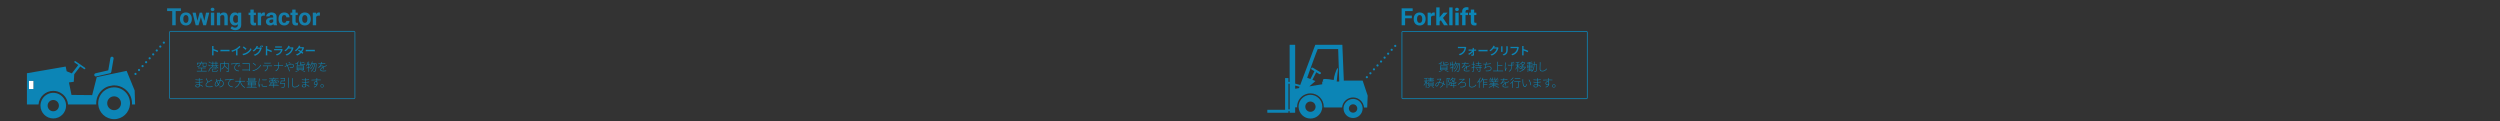 <?xml version="1.0" encoding="UTF-8"?>
<svg id="_レイヤー_1" xmlns="http://www.w3.org/2000/svg" width="2400.001" height="116.64" version="1.1" viewBox="0 0 2400.001 116.64">
  <rect x="0" y="0" width="2400.001" height="116.64" fill="#333333" stroke="none"/>
  <!-- Generator: Adobe Illustrator 29.4.0, SVG Export Plug-In . SVG Version: 2.1.0 Build 152)  -->
  <defs>
    <style>
      .st0 {
        fill: #0c86b6;
      }

      .st1 {
        stroke-dasharray: 0 5.067;
      }

      .st1, .st2, .st3, .st4 {
        fill: none;
      }

      .st1, .st3, .st4 {
        stroke: #0c85b6;
      }

      .st1, .st4 {
        stroke-linecap: round;
        stroke-linejoin: round;
        stroke-width: 2.1px;
      }

      .st5 {
        fill: #0c86b6;
      }

      .st6 {
        fill: #0c85b6;
      }

      .st7 {
        fill: #fff;
      }

      .st2 {
        stroke: #137eaa;
        stroke-width: .77px;
      }

      .st2, .st3 {
        stroke-miterlimit: 10;
      }

      .st8 {
        fill: #157fab;
      }

      .st3 {
        stroke-width: .77px;
      }
    </style>
  </defs>
  <g>
    <line class="st4" x1="157.291" y1="40.936" x2="157.291" y2="40.936"/>
    <line class="st1" x1="153.886" y1="44.689" x2="131.758" y2="69.088"/>
    <line class="st4" x1="130.056" y1="70.964" x2="130.056" y2="70.964"/>
  </g>
  <g>
    <line class="st4" x1="1339.419" y1="44.054" x2="1339.419" y2="44.054"/>
    <line class="st1" x1="1336.016" y1="47.808" x2="1313.886" y2="72.206"/>
    <line class="st4" x1="1312.184" y1="74.083" x2="1312.184" y2="74.083"/>
  </g>
  <g>
    <path class="st6" d="M129.693,100.251l-.428-13.406-7.701-18.825-28.666,5.99-4.424,17.294-19.842-.181-2.448-11.988,4.644-.618.442-7.073-.106-.044,5.892-7.617,3.675,2.544c.133.094.289.139.444.139.246,0,.489-.116.637-.337.246-.352.158-.837-.197-1.081l-9.095-6.299c-.352-.246-.839-.158-1.083.197-.245.354-.156.839.198,1.081l3.504,2.425-6.203,8.018-4.94-2.059-.924-4.524-37.225,6.419v29.947h11.148c.593-7.289,6.71-13.04,14.149-13.04,1.45,0,2.849.22,4.169.625,1.612.496,3.101,1.273,4.414,2.271,3.122,2.376,5.233,6.012,5.569,10.144h27.11c-.024-.374-.041-.75-.041-1.129,0-6.242,3.348-11.716,8.342-14.725,1.076-.649,2.232-1.18,3.445-1.582l4.281-.833c.369-.024.739-.04,1.114-.04,3.699,0,7.126,1.179,9.933,3.175,4.382,3.117,7.249,8.231,7.249,14.004,0,.38-.017.756-.041,1.129h3.007-.002ZM32.091,85.471h-4.277v-7.778h4.277v7.778Z"/>
    <path class="st6" d="M92.049,73.441c.116,0,.235-.016.355-.042l13.262-3.094c.607-.141,1.072-.635,1.179-1.249l2.21-12.82c.145-.847-.423-1.651-1.269-1.797-.847-.136-1.651.421-1.796,1.268l-2.035,11.804-12.259,2.859c-.835.194-1.357,1.031-1.159,1.868.165.717.805,1.202,1.512,1.202h0Z"/>
    <path class="st6" d="M61.067,94.172c-2.24-3.061-5.847-5.061-9.923-5.061-3.914,0-7.4,1.845-9.654,4.704-1.425,1.807-2.359,4.019-2.586,6.435-.036.383-.058.77-.058,1.163,0,6.783,5.518,12.302,12.299,12.302s12.301-5.519,12.301-12.302c0-.392-.023-.779-.059-1.163-.213-2.261-1.047-4.339-2.319-6.079h-.001ZM51.144,106.834c-2.993,0-5.421-2.427-5.421-5.421s2.427-5.423,5.421-5.423,5.423,2.427,5.423,5.423-2.427,5.421-5.423,5.421Z"/>
    <path class="st6" d="M109.545,83.842c-3.751,0-7.189,1.361-9.85,3.611-3.318,2.804-5.43,6.994-5.43,11.668,0,.381.019.756.046,1.129.58,7.9,7.189,14.151,15.235,14.151s14.654-6.251,15.234-14.151c.027-.374.046-.749.046-1.129,0-3.064-.91-5.917-2.469-8.311-2.728-4.189-7.45-6.968-12.812-6.968h0ZM109.545,105.762c-3.668,0-6.64-2.973-6.64-6.64s2.971-6.64,6.64-6.64,6.64,2.973,6.64,6.64-2.973,6.64-6.64,6.64Z"/>
    <rect class="st7" x="27.815" y="77.693" width="4.277" height="7.778"/>
  </g>
  <g>
    <path class="st6" d="M1308.163,77.388h-17.642l-.445.074-1.413-34.437h-25.99s-10.33,27.992-14.452,38.561l-4.862-1.337v-37.223h-5.295v35.558h-1.177v-3.664h-3.174v30.461h-17.073v2.824h20.247v-1.458h1.177v1.458h5.295v-5.169l1.896.006c-.01-.209-.032-.415-.032-.627,0-5.509,3.504-10.202,8.395-12.004,1.377-.508,2.858-.798,4.408-.798,7.06,0,12.804,5.743,12.804,12.802,0,.24-.023.474-.036.711l17.624.058c.427-4.832,4.115-8.731,8.843-9.496.553-.089,1.116-.149,1.694-.149,5.541,0,10.093,4.285,10.538,9.714l2.67.009h.352l.473-11.407-4.825-14.467h-.003.003ZM1265.017,47.13h19.628c.247,3.259.732,25.858,1.015,31.063l-.644.106h-1.785l1.279-12.263c.054-.521-.657-.721-.884-.248-1.163,2.42-2.857,6.587-3.258,11.012,0,0-8.94-1.725-10.037-.627-.692.692-.324,1.571.041,2.126h-1.037v2.595l-1.244.206-11.104,1.838,5.827-5.14-2.877-1.151,3.676-7.286,2.915,1.725c.165.097.346.144.524.144.353,0,.696-.181.888-.507.291-.49.128-1.122-.362-1.412l-7.26-4.297c-.49-.29-1.122-.128-1.412.362s-.128,1.122.362,1.413l2.567,1.519-3.762,7.456c-.02.039-.032.079-.046.119l-3.13-1.253c3.396-9.562,8.089-22.708,10.12-27.5h0ZM1247.024,84.585l-3.664.608v-3.058l4.191,1.152c-.204.511-.382.95-.527,1.299h0ZM1238.065,104.927h-1.177v-24.526h1.177v24.526Z"/>
    <path class="st6" d="M1298.956,94.956c-1.438,0-2.794.342-4.007.935-2.784,1.361-4.786,4.082-5.113,7.298-.032.308-.048.619-.048.935,0,5.055,4.113,9.167,9.167,9.167s9.166-4.113,9.166-9.167c0-.295-.017-.587-.044-.875-.442-4.646-4.362-8.293-9.122-8.293h0ZM1298.956,108.164c-2.232,0-4.041-1.809-4.041-4.039,0-.316.04-.623.108-.918.416-1.789,2.017-3.124,3.932-3.124s3.531,1.347,3.938,3.149c.065.287.102.585.102.892,0,2.231-1.809,4.039-4.039,4.039h0Z"/>
    <path class="st6" d="M1258.027,91.029c-.985,0-1.937.139-2.849.375-4.902,1.27-8.538,5.718-8.538,11.012,0,.213.02.421.032.631.331,5.985,5.289,10.756,11.355,10.756s10.984-4.731,11.353-10.682c.014-.235.036-.468.036-.707,0-6.278-5.108-11.386-11.388-11.386h-.002,0ZM1258.027,107.363c-2.51,0-4.58-1.872-4.9-4.296-.028-.214-.048-.431-.048-.652,0-2.733,2.216-4.949,4.948-4.949.455,0,.892.067,1.309.181,2.097.574,3.639,2.488,3.639,4.768,0,.233-.022.461-.053.685-.334,2.408-2.394,4.263-4.896,4.263h0Z"/>
  </g>
  <g>
    <g>
      <path class="st6" d="M1407.638,45.528c-.043.093-.082.201-.119.323-.036.122-.068.241-.097.355-.057.273-.133.575-.227.905s-.205.674-.334,1.03-.282.706-.458,1.052-.376.665-.598.959c-.323.425-.697.823-1.121,1.197s-.9.707-1.428,1.002-1.115.546-1.762.754l-1.045-1.154c.712-.173,1.325-.386,1.844-.641.517-.255.971-.544,1.36-.868s.725-.669,1.012-1.035c.244-.309.455-.651.63-1.024s.322-.748.437-1.121c.114-.374.197-.718.247-1.035h-5.163c-.238,0-.465.004-.684.011-.22.008-.397.018-.533.032v-1.369c.109.014.234.03.377.043s.292.025.442.032.284.011.399.011h5.111c.1,0,.22-.003.361-.011.14-.007.274-.029.404-.065l.948.615h0l-.002.003h0Z"/>
      <path class="st6" d="M1409.445,51.695c.432-.201.857-.438,1.277-.712.42-.273.815-.563,1.18-.873s.689-.616.965-.922c.276-.305.491-.592.641-.857h.625l.021.938c-.144.259-.352.54-.625.846-.273.305-.59.615-.948.927s-.735.609-1.126.889-.782.521-1.169.723l-.842-.959s0,0,0,0ZM1409.856,47.533c.13.014.282.026.458.037s.332.016.469.016h5.487c.138,0,.289-.007.458-.022.169-.014.297-.025.383-.032v1.175c-.114-.007-.247-.012-.399-.016-.151-.004-.281-.006-.388-.006h-5.509c-.151,0-.312.004-.485.011s-.331.018-.474.032v-1.197h.002l-.002.002ZM1414.955,46.024c-.014.122-.024.259-.032.409s-.011.299-.011.442c.007.209.012.459.017.749s.012.604.022.938c.011.334.02.681.028,1.041.007.36.014.717.021,1.072.008.355.014.7.022,1.03s.011.636.011.916c0,.266-.091.48-.274.641s-.422.242-.717.242c-.158,0-.337-.002-.533-.006-.198-.004-.392-.011-.582-.022-.191-.011-.365-.02-.524-.026l-.065-1.11c.216.03.442.053.68.07s.428.026.571.026c.101,0,.175-.03.221-.086.047-.058.07-.14.07-.247,0-.201-.002-.44-.007-.717s-.007-.575-.011-.894-.009-.647-.017-.981c-.008-.334-.013-.663-.017-.987s-.011-.627-.022-.911-.02-.53-.028-.738c-.007-.122-.017-.261-.032-.415-.014-.154-.032-.3-.053-.437h1.262,0,0Z"/>
      <path class="st6" d="M1419.35,47.792c.122.007.278.018.469.032s.389.023.597.026c.209.004.406.006.594.006h5.831c.26,0,.494-.009.706-.026s.386-.031.524-.037v1.52c-.122-.007-.3-.018-.533-.032s-.465-.022-.695-.022h-5.831c-.303,0-.606.006-.912.016-.305.011-.556.023-.749.037v-1.52h-.001Z"/>
      <path class="st6" d="M1435.062,44.299c-.114.173-.23.36-.345.561-.114.201-.201.355-.258.464-.238.425-.53.868-.879,1.331s-.748.915-1.197,1.353c-.45.439-.94.838-1.472,1.198l-1.078-.797c.466-.287.882-.587,1.245-.9s.679-.625.948-.938c.269-.312.5-.612.694-.9s.355-.55.485-.787c.073-.114.153-.275.242-.48s.156-.394.199-.566l1.412.464v-.002h.004ZM1438.611,45.981c-.057.093-.117.205-.178.334s-.112.259-.156.388c-.093.323-.227.692-.399,1.106s-.383.838-.63,1.272-.532.85-.857,1.245c-.509.618-1.107,1.177-1.789,1.676s-1.531.946-2.545,1.342l-1.132-1.013c.712-.216,1.333-.463,1.864-.744s.998-.582,1.396-.905.756-.669,1.072-1.035c.258-.294.497-.625.712-.992.216-.366.401-.733.556-1.1.154-.366.261-.69.318-.97h-3.741l.453-1.089h3.18c.165,0,.326-.011.48-.032.155-.022.286-.054.394-.097l1.003.615h-.001Z"/>
      <path class="st6" d="M1442.458,44.472c-.008.122-.017.247-.028.377-.012.13-.017.273-.017.431v3.633c0,.136.006.291.017.463.011.173.02.32.028.442h-1.412c.014-.093.026-.228.037-.405.011-.176.017-.346.017-.513v-3.622c0-.093-.004-.221-.011-.383-.008-.162-.018-.304-.032-.426h1.401v.003ZM1447.447,44.385c-.008.144-.014.301-.022.474-.007.173-.011.36-.011.561v2.026c0,.596-.028,1.112-.08,1.547-.054.435-.132.814-.232,1.137s-.228.609-.383.857c-.154.247-.332.484-.532.706-.23.266-.497.502-.803.706-.306.206-.615.377-.927.517s-.602.253-.868.34l-1.002-1.067c.525-.122,1.004-.293,1.439-.513.435-.219.817-.508,1.148-.868.187-.209.34-.42.459-.636.118-.216.209-.457.269-.723s.102-.568.124-.905c.021-.338.032-.729.032-1.175v-1.951c0-.201-.006-.388-.017-.561s-.028-.33-.047-.474h1.455-.002v.002Z"/>
      <path class="st6" d="M1458.113,45.528c-.043.093-.082.201-.119.323-.036.122-.068.241-.097.355-.057.273-.133.575-.227.905s-.205.674-.334,1.03-.282.706-.458,1.052-.376.665-.598.959c-.323.425-.697.823-1.121,1.197s-.9.707-1.428,1.002-1.115.546-1.762.754l-1.045-1.154c.712-.173,1.325-.386,1.844-.641.517-.255.971-.544,1.36-.868s.725-.669,1.012-1.035c.244-.309.455-.651.63-1.024s.322-.748.437-1.121c.114-.374.197-.718.247-1.035h-5.163c-.238,0-.465.004-.684.011-.22.008-.397.018-.533.032v-1.369c.109.014.234.03.377.043s.292.025.442.032.284.011.399.011h5.111c.1,0,.22-.003.361-.011.14-.007.274-.029.404-.065l.948.615h0l-.002.003h0Z"/>
      <path class="st6" d="M1461.282,51.684v-6.21c0-.187-.008-.397-.022-.63-.014-.234-.04-.44-.076-.62h1.51c-.022.179-.044.381-.065.604-.022.223-.032.438-.032.647v2.037c0,.425,0,.855.006,1.294.003.438.006.854.006,1.245v1.634c0,.108.004.247.011.42.008.173.018.351.032.534s.029.346.044.491h-1.51c.03-.201.053-.438.07-.712.017-.273.028-.517.028-.733h-.002ZM1462.318,47.016c.36.101.758.224,1.197.372s.884.305,1.336.469.879.33,1.277.496c.399.166.735.317,1.008.453l-.55,1.337c-.303-.166-.64-.33-1.013-.496-.373-.165-.754-.324-1.137-.48-.385-.155-.76-.296-1.126-.426-.367-.13-.697-.24-.992-.334v-1.39h0-.001Z"/>
      <path class="st6" d="M1384.243,59.085l.463.173c-.273.323-.596.635-.97.933-.373.299-.76.575-1.159.831-.399.255-.792.48-1.18.674-.022-.036-.059-.076-.113-.119-.053-.043-.107-.088-.156-.135-.05-.047-.097-.084-.14-.112.401-.179.803-.386,1.202-.62.399-.233.777-.491,1.132-.771s.663-.563.922-.851h0v-.003ZM1384.372,67.461l.473.216c-.287.158-.618.316-.992.473s-.759.304-1.159.437c-.399.133-.774.245-1.126.339-.021-.036-.055-.08-.102-.135-.047-.053-.096-.105-.145-.151-.05-.047-.097-.088-.141-.123.367-.08.746-.175,1.139-.286.392-.111.764-.234,1.121-.367.355-.132.665-.268.933-.404h0v.002h0ZM1382.54,62.891h6.9v4.323h-6.9v-4.323ZM1383.057,63.3v.883h5.863v-.883h-5.863ZM1383.057,64.593v.906h5.863v-.906h-5.863ZM1383.057,65.898v.915h5.863v-.915h-5.863ZM1383.09,60.432l.42-.42.086.032v2.511h-.506v-2.124h0ZM1385.623,59.203h.506v2.319c0,.144.048.24.145.286s.318.07.663.07h2.576c.173,0,.301-.022.388-.065.086-.043.147-.137.184-.285.035-.147.061-.372.076-.674.071.043.151.08.238.112.086.032.165.059.238.081-.014.345-.055.613-.124.803s-.176.322-.323.394c-.147.073-.361.109-.641.109h-2.609c-.345,0-.613-.022-.803-.065-.191-.044-.325-.124-.399-.243-.076-.119-.112-.293-.112-.522v-2.319h-.003ZM1389.569,59.549l.409.345c-.338.136-.733.268-1.186.394-.453.127-.923.241-1.412.345s-.962.196-1.423.274c-.014-.049-.036-.111-.065-.183-.029-.073-.065-.133-.108-.184.46-.086.927-.184,1.4-.291.474-.108.922-.222,1.342-.345.42-.122.767-.24,1.041-.355h.002,0ZM1387.004,67.773l.409-.291c.403.114.807.238,1.212.367s.786.259,1.143.388.665.255.933.377l-.55.301c-.238-.114-.525-.235-.862-.361-.338-.126-.701-.257-1.089-.394s-.786-.266-1.197-.388h.001Z"/>
      <path class="st6" d="M1392.577,59.731l.485.065c-.057.482-.128.956-.21,1.423-.082.467-.177.905-.286,1.316-.108.409-.23.777-.366,1.1-.036-.022-.08-.047-.135-.076-.054-.029-.109-.059-.162-.091-.054-.032-.103-.052-.145-.059.151-.323.276-.683.377-1.077.101-.396.188-.816.264-1.262s.135-.892.178-1.337h0s0-.002,0-.002ZM1391.8,65.143c.338-.093.723-.204,1.154-.329.432-.125.888-.264,1.369-.415s.964-.301,1.444-.453l.076.464c-.683.214-1.367.435-2.054.658-.686.222-1.295.42-1.827.593l-.162-.517h0,0ZM1392.522,61.381h3.083v.517h-3.148l.065-.517h0ZM1393.86,59.118h.506v9.778h-.506s0-9.778,0-9.778ZM1397.243,59.096l.485.097c-.136.59-.305,1.154-.507,1.693-.201.538-.431,1.041-.69,1.504s-.542.871-.851,1.223c-.029-.029-.068-.063-.118-.103s-.102-.078-.156-.118-.102-.07-.145-.091c.309-.33.59-.717.842-1.158.251-.442.472-.922.662-1.439s.35-1.053.48-1.606h0v-.002ZM1398.226,61.134l.42.214c-.158.647-.377,1.3-.658,1.962-.279.661-.604,1.272-.97,1.833s-.761,1.017-1.186,1.369c-.05-.051-.114-.107-.194-.167s-.155-.113-.227-.156c.316-.244.62-.556.911-.933s.558-.792.797-1.245.457-.925.647-1.418c.191-.492.343-.979.459-1.46h0ZM1399.788,61.155l.442.205c-.136.74-.318,1.474-.544,2.199s-.491,1.416-.792,2.07c-.303.653-.646,1.248-1.031,1.783-.384.535-.807.982-1.267,1.342-.057-.051-.13-.108-.216-.173s-.173-.119-.258-.163c.474-.338.905-.764,1.294-1.283.389-.517.735-1.1,1.041-1.747s.569-1.331.792-2.054c.222-.723.401-1.45.538-2.182h0l.002.002h0ZM1396.932,60.982h4.28v.506h-4.475l.194-.506h0ZM1401.018,60.982h.507v.205c0,.051-.004.09-.012.119-.065,1.236-.131,2.28-.199,3.132-.068.851-.14,1.549-.216,2.09-.076.543-.161.964-.253,1.262-.093.299-.194.513-.301.641-.101.13-.205.216-.312.259s-.24.072-.399.086c-.137.014-.317.018-.539.011s-.453-.018-.69-.032c-.007-.086-.021-.178-.043-.274-.022-.098-.057-.182-.108-.254.273.022.521.036.744.044.222.007.384.011.485.011.093,0,.173-.011.238-.032s.126-.065.184-.13c.093-.108.18-.307.264-.597.082-.291.162-.708.238-1.252.076-.542.147-1.235.216-2.08.068-.845.135-1.868.199-3.067v-.14h0l-.002-.002Z"/>
      <path class="st6" d="M1406.834,59.646c-.05.223-.109.474-.173.755s-.165.597-.301.948c-.145.36-.326.729-.544,1.11-.22.382-.455.729-.706,1.045.165-.114.342-.209.532-.285.191-.076.385-.133.583-.173.197-.04.382-.059.556-.059.395,0,.73.112,1.008.334s.415.535.415.938v.522c0,.212,0,.438.006.679s.009.473.017.695.011.417.011.582h-.561c.007-.15.012-.332.017-.544s.008-.432.012-.663c.003-.23.006-.447.006-.652v-.513c-.008-.295-.11-.52-.307-.679-.198-.158-.454-.238-.771-.238-.366,0-.717.076-1.05.227s-.638.348-.911.593c-.151.138-.305.3-.463.492-.158.19-.328.389-.507.597l-.497-.355c.553-.546,1.005-1.048,1.353-1.509.349-.46.624-.873.825-1.24s.352-.675.453-.926c.13-.303.23-.604.303-.906.071-.301.114-.574.13-.818l.571.043h-.007ZM1403.362,60.907c.295.036.605.063.933.081s.609.028.847.028c.489,0,1.007-.013,1.552-.037.546-.025,1.096-.063,1.65-.113.553-.051,1.077-.122,1.574-.216v.539c-.373.057-.768.108-1.18.151-.414.043-.833.078-1.256.102-.425.025-.838.043-1.24.054s-.78.016-1.132.016c-.158,0-.336,0-.529-.006s-.395-.011-.604-.022c-.209-.011-.413-.02-.615-.026v-.55h0ZM1411.416,63.235c-.079.029-.162.057-.247.086s-.173.061-.258.097c-.086.035-.169.071-.247.108-.403.151-.858.332-1.369.544s-1.027.462-1.552.749c-.373.194-.712.397-1.013.609s-.544.437-.727.673c-.183.238-.274.499-.274.787,0,.244.059.438.177.582.119.144.278.253.48.329s.432.124.695.145.537.032.825.032c.395,0,.854-.02,1.375-.059.52-.04,1.018-.095,1.493-.167l-.011.55c-.288.035-.6.068-.938.097s-.673.052-1.009.07c-.334.018-.648.028-.943.028-.482,0-.927-.042-1.336-.124s-.737-.235-.98-.459c-.244-.222-.367-.547-.367-.971,0-.294.07-.566.21-.818s.329-.482.565-.69c.238-.209.505-.406.803-.594.299-.187.605-.36.922-.517.352-.187.692-.354,1.019-.502s.641-.284.943-.409c.303-.127.575-.25.819-.372.136-.065.258-.12.366-.167.109-.047.22-.103.336-.168l.247.529h0l-.002.003h-.002Z"/>
      <path class="st6" d="M1412.643,64.983c.409-.13.913-.291,1.509-.486.596-.194,1.2-.399,1.811-.615l.076.496c-.569.195-1.136.39-1.703.588-.569.198-1.078.378-1.531.544l-.162-.528h0ZM1412.784,61.348h3.266v.507h-3.266v-.507ZM1414.27,59.107h.507v9.088c0,.178-.028.311-.08.399-.054.086-.139.151-.253.194-.108.043-.263.073-.464.086-.201.014-.471.016-.808.011-.007-.065-.028-.144-.059-.238-.032-.093-.07-.176-.112-.247.258.007.489.011.69.011s.336-.003.399-.011c.065,0,.112-.014.14-.044.029-.029.043-.083.043-.161v-9.088h-.003ZM1416.211,62.707h6.371v.486h-6.371v-.486ZM1416.35,64.605h6.176v.496h-6.176v-.496ZM1416.815,60.605h5.228v.485h-5.228v-.485ZM1417.269,65.79l.399-.238c.157.187.318.394.48.62.162.226.311.447.448.662.137.216.244.414.323.594l-.431.279c-.065-.178-.164-.381-.297-.603s-.278-.45-.437-.68c-.157-.23-.32-.441-.485-.636h0v.002ZM1420.6,63.063h.507v5.078c0,.194-.025.34-.076.436-.05.098-.147.17-.292.221-.13.044-.323.066-.582.07-.258.003-.59.005-.992.005-.014-.073-.037-.158-.07-.259-.032-.101-.07-.187-.113-.26.338.008.636.011.894.011s.432-.003.517-.011c.079-.007.133-.024.162-.053.029-.03.044-.079.044-.151v-5.087h.001ZM1419.166,59.16h.496v3.816h-.496s0-3.816,0-3.816Z"/>
      <path class="st6" d="M1424.054,61.187c.252.043.559.081.922.113s.702.047,1.019.047c.345,0,.73-.011,1.159-.032.428-.022.873-.053,1.336-.097.463-.043.926-.099,1.39-.167.463-.068.9-.148,1.31-.243v.55c-.403.073-.833.14-1.288.2-.457.061-.916.111-1.379.15-.464.04-.912.073-1.342.098-.432.024-.823.037-1.175.037-.345,0-.678-.011-.998-.033-.32-.021-.635-.047-.943-.076l-.012-.55h0v.002h0ZM1427.17,59.742c-.036.114-.066.246-.091.394-.025.147-.048.283-.07.405-.029.173-.07.396-.123.669-.054.273-.117.573-.188.9-.073.328-.147.658-.227.992-.08.334-.162.646-.247.933s-.169.531-.247.733c.489-.388.999-.664,1.531-.831.531-.165,1.1-.247,1.703-.247.574,0,1.054.088,1.439.264.384.176.675.417.873.723s.297.656.297,1.051c0,.532-.133.985-.399,1.359s-.641.669-1.126.883c-.485.216-1.058.354-1.719.415-.661.062-1.387.048-2.178-.037l-.13-.538c.64.079,1.26.105,1.86.076s1.135-.124,1.606-.286.847-.394,1.126-.695c.281-.301.42-.686.42-1.154,0-.46-.177-.837-.532-1.132s-.879-.442-1.569-.442c-.654,0-1.276.11-1.864.33-.59.219-1.075.548-1.456.986-.065.079-.123.161-.177.243s-.11.175-.167.274l-.529-.205c.209-.402.399-.857.571-1.364.173-.507.323-1.015.453-1.526s.235-.979.318-1.407.139-.767.167-1.019c.022-.144.037-.278.048-.404.011-.127.012-.25.006-.372l.625.032h0l-.004-.003Z"/>
      <path class="st6" d="M1433.405,67.871h9.583v.517h-9.583v-.517ZM1437.554,59.28h.539v8.862h-.539v-8.862ZM1437.857,62.74h4.409v.517h-4.409v-.517Z"/>
      <path class="st6" d="M1445.785,60.066c-.021.079-.045.173-.07.281s-.052.212-.08.312c-.093.438-.184.915-.271,1.428-.086.515-.149,1.043-.188,1.585-.039.542-.047,1.085-.021,1.627.024.543.099,1.069.221,1.58.079-.273.174-.579.285-.915s.221-.661.33-.97l.334.194c-.073.209-.153.459-.242.749-.09.291-.176.571-.26.84-.082.271-.142.487-.177.653-.014.071-.028.148-.037.232-.012.083-.013.156-.006.221.007.051.014.105.021.162.008.057.014.108.022.151l-.464.076c-.065-.222-.14-.513-.227-.868-.086-.355-.16-.749-.22-1.18-.062-.432-.091-.873-.091-1.326,0-.583.029-1.144.086-1.687.057-.542.122-1.041.194-1.493.073-.453.126-.826.162-1.121.014-.114.025-.227.032-.334.008-.108.012-.197.012-.269l.658.076h0l-.002-.002h0v-.002ZM1447.543,62.211c.144.022.318.043.522.065.206.022.42.037.648.048.227.011.436.016.63.016.432,0,.869-.011,1.316-.032.446-.021.879-.057,1.3-.108s.814-.122,1.179-.216v.561c-.352.071-.738.13-1.159.173s-.855.076-1.304.097c-.45.021-.898.032-1.342.032-.179,0-.383-.003-.609-.011-.227-.007-.443-.016-.652-.026-.209-.011-.385-.02-.529-.028v-.571h0ZM1451.175,59.915c-.007.071-.013.155-.017.247-.004.093-.006.201-.006.323,0,.073,0,.189.006.351.003.162.007.346.011.556.004.209.008.422.011.64.004.22.008.425.012.615.003.19.006.342.006.459,0,.612-.009,1.186-.028,1.725s-.088,1.044-.209,1.515c-.122.471-.341.908-.658,1.31s-.769.769-1.358,1.1l-.517-.399c.15-.057.312-.139.485-.242.173-.105.32-.21.442-.318.338-.273.597-.566.782-.879.184-.312.315-.659.394-1.041.079-.381.125-.8.14-1.256.015-.457.022-.961.022-1.515,0-.158-.004-.365-.011-.62-.008-.254-.017-.519-.028-.792s-.02-.52-.028-.738c-.007-.22-.014-.372-.022-.459-.007-.122-.021-.23-.043-.323s-.04-.179-.054-.259h.669-.002,0ZM1452.049,59.677c.1.187.213.426.339.717s.228.548.307.77l-.42.151c-.08-.23-.178-.489-.297-.777-.118-.287-.228-.528-.329-.723l.399-.14h0v.002ZM1453.106,59.365c.101.187.214.42.34.701s.235.535.329.766l-.42.151c-.093-.244-.196-.505-.307-.781-.112-.276-.224-.513-.34-.706l.399-.13h0Z"/>
      <path class="st6" d="M1456.896,62.319l.355.151c-.109.374-.244.763-.409,1.169-.165.407-.345.805-.539,1.198s-.396.756-.604,1.094-.417.625-.625.862c-.029-.065-.076-.142-.141-.232-.065-.09-.122-.161-.173-.21.201-.216.405-.48.609-.792.205-.311.405-.65.598-1.013s.37-.737.528-1.121.292-.754.399-1.106h.002ZM1458.428,59.28l.388.409c-.309.122-.671.239-1.089.351-.417.112-.85.21-1.299.297s-.882.162-1.299.227c-.015-.057-.039-.127-.07-.206s-.066-.147-.102-.205c.409-.071.832-.151,1.267-.238.435-.086.846-.184,1.234-.291s.712-.223.97-.345h0ZM1454.988,62.147h3.881v.496h-3.881v-.496ZM1456.876,59.926h.507v8.936h-.507v-8.936ZM1457.351,63.461c.071.065.179.169.323.312s.3.3.469.469c.169.168.325.327.464.473s.24.257.297.33l-.334.409c-.065-.093-.162-.222-.292-.388s-.272-.338-.427-.517c-.154-.179-.3-.349-.436-.507-.137-.158-.247-.276-.336-.355l.271-.227h.001ZM1464.172,64.152h.109l.108-.033.336.163c-.238.675-.558,1.267-.959,1.779-.403.51-.867.948-1.392,1.316s-1.087.673-1.686.922-1.217.443-1.849.587c-.022-.065-.059-.142-.112-.232-.054-.09-.11-.164-.168-.221.612-.114,1.206-.286,1.784-.513s1.119-.513,1.622-.857c.502-.344.945-.75,1.325-1.218.381-.466.675-.999.883-1.595v-.096h0v-.002h-.001ZM1461.467,59.096l.539.108c-.295.482-.686.969-1.175,1.461-.489.492-1.085.933-1.79,1.32-.021-.043-.053-.086-.097-.13-.043-.044-.088-.084-.135-.124s-.091-.074-.135-.102c.675-.345,1.249-.75,1.719-1.212s.827-.904,1.072-1.32h.002ZM1462.07,63.073l.55.097c-.338.561-.803,1.118-1.395,1.671-.594.553-1.321,1.046-2.183,1.477-.021-.043-.053-.088-.097-.135-.043-.047-.086-.091-.13-.135-.043-.044-.086-.076-.13-.097.553-.259,1.049-.55,1.488-.874s.817-.658,1.137-1.002.573-.679.76-1.002h0,0ZM1463.591,60.034h.097l.109-.022.323.173c-.216.561-.497,1.066-.847,1.515-.348.45-.749.844-1.202,1.18s-.933.625-1.439.862c-.507.238-1.023.435-1.547.593-.022-.065-.061-.142-.119-.232-.057-.089-.112-.156-.162-.199.497-.13.988-.305,1.477-.529.489-.222.948-.488,1.379-.797.432-.308.814-.665,1.148-1.072.334-.406.594-.861.782-1.364v-.108h0,.002ZM1459.99,61.264l.345-.291c.222.13.45.276.684.442s.449.332.647.502.357.324.48.469l-.345.323c-.122-.143-.284-.301-.485-.473-.201-.173-.418-.345-.652-.517-.234-.173-.458-.323-.674-.453h0v-.002ZM1460.194,65.553l.367-.311c.258.136.521.298.786.484.266.187.515.376.745.566s.417.368.561.534l-.377.334c-.144-.158-.328-.334-.55-.528s-.466-.386-.733-.576c-.265-.19-.531-.358-.797-.502h-.002ZM1461.058,60.034h2.695v.463h-3.029l.334-.463h0ZM1461.564,64.152h2.738v.463h-3.071l.334-.463h0Z"/>
      <path class="st6" d="M1465.889,60.95h5.379v.453h-5.379v-.453ZM1465.911,68.001c.438-.044.94-.093,1.504-.151s1.164-.124,1.801-.199c.636-.076,1.274-.15,1.913-.221l.011.431c-.611.073-1.225.147-1.844.227-.618.079-1.209.153-1.774.221-.563.068-1.069.128-1.515.177l-.097-.484h.001ZM1470.741,59.236l.301.42c-.401.086-.879.167-1.428.243-.55.076-1.123.138-1.719.184s-1.164.084-1.703.112c-.008-.065-.025-.136-.054-.216s-.057-.147-.086-.205c.403-.022.819-.051,1.251-.086s.861-.076,1.289-.119.826-.093,1.197-.151c.37-.057.689-.119.954-.184h-.002v.002ZM1466.213,66.178h4.84v.453h-4.84v-.453ZM1466.234,62.233h4.808v3.158h-4.808s0-3.158,0-3.158ZM1466.686,62.642v.948h3.893v-.948h-3.893ZM1466.686,64v.97h3.893v-.97h-3.893ZM1468.347,59.85h.497v8.042h-.497v-8.042ZM1472.606,59.215h.517c-.008.813-.02,1.61-.037,2.392-.018.784-.068,1.532-.151,2.247s-.217,1.387-.405,2.016c-.186.628-.448,1.202-.782,1.719s-.763.966-1.288,1.348c-.029-.036-.068-.078-.119-.124s-.101-.09-.15-.13c-.05-.04-.101-.074-.151-.102.517-.353.938-.777,1.262-1.272s.575-1.047.755-1.654c.178-.607.307-1.258.383-1.953.076-.693.122-1.419.14-2.177.018-.759.028-1.529.028-2.312h0l-.002.002ZM1471.14,61.672h3.989v.496h-3.989v-.496ZM1474.945,61.672h.496v.303c-.036,1.156-.07,2.129-.102,2.916-.032.787-.073,1.427-.119,1.918-.047.493-.101.871-.162,1.138-.061.266-.139.455-.232.571-.086.114-.18.196-.286.242s-.232.074-.383.081c-.136.007-.323.009-.561.005-.238-.003-.485-.013-.744-.028-.008-.073-.024-.156-.048-.253-.025-.097-.059-.182-.102-.253.281.022.54.036.782.043.24.008.411.011.513.011.093,0,.169-.011.227-.032.057-.022.112-.065.162-.13.073-.086.135-.259.188-.517s.102-.635.145-1.126c.043-.493.081-1.129.118-1.909s.073-1.73.109-2.851v-.13h0Z"/>
      <path class="st6" d="M1478.911,59.785c-.029.151-.047.297-.053.437-.008.14-.018.289-.032.448-.008.309-.02.694-.039,1.154-.018.461-.032.953-.043,1.477-.011.525-.022,1.048-.032,1.574s-.017,1.007-.017,1.444c0,.409.082.738.247.987.165.247.394.428.685.539s.626.167,1.008.167c.517,0,.981-.065,1.39-.194s.773-.303,1.089-.517c.317-.216.594-.457.835-.723.24-.266.459-.535.653-.809l.388.463c-.187.252-.414.515-.679.787-.266.273-.576.525-.933.754-.355.23-.763.417-1.223.561-.46.144-.978.215-1.552.215-.474,0-.896-.072-1.267-.214-.37-.145-.661-.381-.873-.712s-.318-.78-.318-1.347c0-.338.004-.708.012-1.11.007-.402.017-.814.032-1.234.014-.421.028-.832.037-1.235.011-.402.02-.78.028-1.132.007-.352.011-.651.011-.894,0-.173-.006-.332-.017-.48-.012-.147-.031-.282-.059-.405h.723-.004.003Z"/>
      <path class="st6" d="M1368.822,77.719l.366.141c-.114.374-.253.766-.415,1.175s-.338.81-.528,1.202c-.191.392-.39.756-.598,1.095s-.414.625-.615.862c-.036-.065-.082-.142-.141-.232-.057-.09-.112-.161-.162-.21.194-.216.394-.48.598-.792.205-.311.401-.65.594-1.013.19-.363.363-.737.517-1.121s.282-.753.383-1.105h0v-.002ZM1370.342,74.68l.388.409c-.295.122-.642.236-1.046.34-.401.105-.821.194-1.256.27-.435.076-.854.142-1.256.2-.014-.057-.037-.124-.07-.2-.032-.076-.066-.145-.102-.209.388-.065.794-.136,1.218-.216s.823-.168,1.197-.27.683-.209.927-.323h0ZM1367.01,77.525h3.611v.496h-3.611v-.496ZM1368.801,75.326h.507v8.936h-.507v-8.936ZM1369.253,78.841c.071.065.179.169.323.312s.303.3.474.469.329.328.469.474c.14.147.239.256.297.329l-.336.409c-.065-.093-.162-.222-.292-.388s-.273-.338-.431-.518c-.158-.179-.306-.348-.442-.506-.138-.158-.247-.276-.334-.356l.269-.227h0l.002.002h.001ZM1372.553,82.765l.507.259c-.216.173-.465.342-.75.513-.284.168-.584.321-.9.459s-.623.251-.915.345c-.044-.051-.101-.112-.173-.184-.071-.073-.136-.133-.194-.184.303-.086.607-.196.916-.329s.596-.275.862-.426c.265-.151.482-.303.647-.453h0,0ZM1370.589,77.331h6.156v.432h-6.156v-.432ZM1370.903,75.153h5.552v.421h-5.552v-.421ZM1371.181,76.231h4.97v.409h-4.97v-.409ZM1371.334,78.409h4.743v4.172h-4.743v-4.172ZM1371.818,78.83v.83h3.762v-.83h-3.762ZM1371.818,80.058v.851h3.762v-.851h-3.762ZM1371.818,81.309v.851h3.762v-.851h-3.762ZM1373.338,74.507h.518v3.169h-.518v-3.169ZM1374.343,83.066l.376-.28c.244.13.494.271.75.421.255.15.497.297.727.436s.428.272.594.394l-.464.28c-.157-.114-.342-.242-.556-.383-.212-.14-.44-.287-.684-.442-.244-.154-.493-.297-.744-.426h0Z"/>
      <path class="st6" d="M1379.516,75.735c.13.015.261.024.394.028s.253.007.361.007c.138,0,.325-.007.561-.016s.486-.021.749-.032.507-.023.733-.037.394-.024.502-.032c.086-.008.162-.018.227-.032s.125-.032.184-.054l.355.291c-.036.044-.074.09-.113.141s-.08.108-.124.173c-.108.173-.24.426-.399.76-.158.334-.328.7-.507,1.1s-.355.781-.528,1.148c-.109.238-.228.501-.356.792-.13.29-.261.589-.394.894s-.266.589-.399.847c-.133.259-.261.471-.383.635-.173.245-.354.412-.544.502s-.397.135-.62.135c-.36,0-.658-.122-.894-.366-.238-.244-.355-.563-.355-.959,0-.388.086-.749.258-1.084s.417-.627.733-.879c.317-.251.694-.445,1.133-.582s.923-.206,1.455-.206c.59,0,1.161.07,1.715.21.553.14,1.075.318,1.562.532.489.216.935.445,1.336.69s.751.474,1.046.69l-.271.582c-.309-.259-.661-.52-1.056-.782-.396-.262-.827-.502-1.299-.723s-.969-.394-1.493-.524-1.064-.194-1.617-.194c-.632,0-1.174.107-1.622.319s-.79.486-1.024.824c-.233.338-.35.693-.35,1.067,0,.274.078.482.232.625.154.144.329.216.522.216.136,0,.258-.028.366-.081.109-.054.22-.153.336-.297.13-.158.258-.354.388-.589.13-.233.255-.491.377-.77.122-.28.243-.56.366-.836.122-.276.233-.53.334-.759.158-.338.317-.683.474-1.035.157-.353.315-.694.469-1.024.154-.331.297-.632.426-.906-.108.008-.272.014-.491.022-.22.008-.458.018-.717.032-.258.014-.5.028-.727.037-.227.011-.401.02-.524.028s-.247.014-.376.022-.255.021-.377.043l-.032-.594v.003h0l-.002-.002ZM1386.049,77.988c-.044.769-.121,1.464-.232,2.086s-.287,1.177-.528,1.665-.562.925-.965,1.31c-.403.384-.913.727-1.531,1.03l-.453-.388c.618-.259,1.123-.571,1.515-.938.392-.366.701-.769.927-1.207s.389-.891.491-1.359c.101-.466.169-.923.206-1.368.007-.138.012-.282.017-.437.004-.154,0-.304-.017-.448l.571.054h-.001Z"/>
      <path class="st6" d="M1388.843,74.97h2.533v.485h-2.037v8.839h-.496v-9.324h0ZM1391.236,74.97h.086l.097-.022.336.216c-.114.287-.236.592-.362.911-.125.32-.255.641-.388.965s-.268.632-.404.927c.431.461.717.887.856,1.283.141.396.21.769.21,1.121,0,.252-.031.484-.091.695s-.161.365-.297.459c-.073.051-.153.09-.242.119s-.185.051-.286.065c-.244.022-.492.022-.744,0-.007-.057-.023-.133-.047-.227-.025-.093-.059-.176-.103-.247.137.008.266.013.389.016.122.003.233,0,.334-.007.151-.014.269-.049.355-.108.093-.065.157-.173.194-.323s.054-.309.054-.474c0-.323-.076-.673-.227-1.051s-.442-.795-.873-1.256c.114-.251.224-.508.329-.771s.207-.522.307-.781.197-.505.286-.738c.09-.234.167-.443.232-.63v-.14h0v-.002ZM1396.789,75.455h.108l.097-.022.323.162c-.23.568-.531,1.077-.905,1.526s-.797.845-1.272,1.186-.976.63-1.504.868-1.058.428-1.589.571c-.03-.065-.073-.139-.13-.221s-.112-.153-.162-.21c.509-.122,1.022-.293,1.536-.513.515-.219.998-.486,1.451-.803.453-.316.856-.678,1.212-1.084s.635-.86.836-1.364v-.097h-.001ZM1391.797,82.106h6.263v.485h-6.263v-.485ZM1394.309,74.486l.517.086c-.265.504-.616,1.019-1.05,1.548-.435.528-.972,1.008-1.613,1.439-.021-.035-.052-.076-.091-.118-.04-.044-.082-.084-.13-.124-.047-.04-.091-.067-.135-.081.612-.395,1.125-.843,1.541-1.342.417-.499.737-.968.959-1.406h.002v-.002ZM1392.314,79.928h5.444v.464h-5.444v-.464ZM1393.198,80.09h.485v2.199h-.485v-2.199ZM1393.77,75.93c.26.525.613,1.007,1.063,1.444.449.438.971.81,1.568,1.115s1.24.527,1.931.662c-.057.051-.119.117-.184.199s-.114.161-.151.232c-.697-.165-1.347-.413-1.951-.744-.603-.33-1.135-.728-1.595-1.197-.461-.466-.827-.988-1.1-1.563l.42-.15h0v.002ZM1393.824,75.455h3.115v.453h-3.115v-.453ZM1395.43,78.97h.507v5.325h-.507v-5.325Z"/>
      <path class="st6" d="M1400.88,75.789c.093.008.197.013.307.016s.232.005.361.005c.114,0,.295,0,.539-.005s.521-.009.831-.016.618-.018.927-.032.592-.026.846-.037c.255-.011.451-.02.587-.028.073-.007.156-.016.253-.026.097-.011.178-.031.242-.061l.388.453c-.05.021-.119.061-.205.118s-.151.109-.194.151c-.223.194-.473.411-.75.652-.276.241-.563.486-.862.733-.298.247-.584.487-.856.717-.273.23-.521.439-.745.625.367-.144.702-.24,1.009-.291.305-.051.587-.076.846-.076.575,0,1.081.097,1.52.291.438.194.778.469,1.018.824.24.356.362.774.362,1.256,0,.669-.223,1.225-.669,1.672-.446.445-1.077.763-1.892.954-.816.189-1.78.242-2.894.155l-.151-.561c.748.086,1.43.097,2.048.032s1.151-.194,1.6-.388.795-.451,1.041-.771c.244-.32.366-.692.366-1.115,0-.574-.219-1.035-.658-1.379s-1.027-.517-1.768-.517c-.489,0-.922.052-1.3.156-.376.105-.724.253-1.041.448s-.63.43-.943.705c-.312.276-.653.584-1.019.922l-.442-.431c.33-.259.702-.559,1.115-.9s.839-.695,1.277-1.061c.438-.367.864-.727,1.277-1.084.414-.355.784-.685,1.11-.987s.592-.546.792-.733c-.151.008-.349.015-.594.022-.244.008-.517.018-.818.032-.303.014-.598.028-.89.037s-.55.022-.777.032c-.227.011-.397.02-.513.028-.109.008-.223.016-.345.028s-.234.023-.334.037l-.012-.604h.002l.006.003h.002Z"/>
      <path class="st6" d="M1411.154,75.186c-.029.15-.047.297-.053.436-.008.14-.018.289-.032.448-.008.309-.02.694-.039,1.154-.018.461-.032.953-.043,1.477-.011.525-.022,1.048-.032,1.574s-.017,1.007-.017,1.444c0,.409.082.738.247.987.165.247.394.428.685.539s.626.167,1.008.167c.517,0,.981-.065,1.39-.194s.773-.303,1.089-.517c.317-.216.594-.457.835-.723.24-.266.459-.535.653-.809l.388.463c-.187.252-.414.515-.679.786-.266.273-.576.525-.933.753-.355.23-.763.417-1.223.561-.46.144-.978.214-1.552.214-.474,0-.896-.072-1.267-.214-.37-.145-.661-.381-.873-.712s-.318-.78-.318-1.347c0-.338.004-.708.012-1.11.007-.401.017-.814.032-1.234.014-.421.028-.832.037-1.235.011-.401.02-.78.028-1.132.007-.352.011-.651.011-.894,0-.173-.006-.332-.017-.48-.012-.147-.031-.282-.059-.404h.723-.004l.003.002Z"/>
      <path class="st6" d="M1420.945,74.538l.497.151c-.238.604-.513,1.199-.825,1.783-.312.586-.65,1.134-1.012,1.645-.363.51-.743.964-1.139,1.359-.014-.035-.043-.086-.086-.151-.044-.065-.085-.13-.124-.194-.04-.065-.08-.111-.124-.14.381-.366.744-.786,1.089-1.262.344-.474.664-.984.959-1.531.294-.546.55-1.1.764-1.66h.001ZM1419.762,77.202l.506-.517.022.022v7.568h-.528v-7.072h0ZM1423.394,74.647l.507.13c-.201.561-.437,1.11-.706,1.649-.271.539-.558,1.044-.862,1.515-.306.471-.625.889-.954,1.256-.029-.021-.068-.055-.119-.102s-.102-.091-.156-.135c-.053-.043-.102-.079-.145-.108.338-.345.656-.743.954-1.191.298-.45.573-.931.824-1.445.252-.514.471-1.036.658-1.568h0ZM1422.876,76.328h5.078v.517h-5.325l.247-.517ZM1423.922,76.49h.539v7.793h-.539v-7.793ZM1424.18,78.658h3.546v.485h-3.546v-.485ZM1424.18,81.03h3.698v.506h-3.698v-.506Z"/>
      <path class="st6" d="M1433.513,81.341l.431.216c-.33.374-.743.724-1.234,1.051-.493.328-1.019.617-1.58.868-.561.251-1.104.457-1.628.615-.029-.051-.063-.102-.102-.156-.04-.053-.08-.108-.124-.162s-.086-.099-.13-.135c.531-.13,1.072-.31,1.621-.545s1.066-.502,1.548-.803.88-.618,1.197-.948h.001ZM1429.405,81.19h9.347v.464h-9.347v-.464ZM1429.449,76.523h9.26v.464h-9.26v-.464ZM1429.891,78.322h8.44v.464h-8.44v-.464ZM1430.386,74.808l.442-.162c.201.244.396.522.582.835.187.312.32.581.399.803l-.464.194c-.079-.23-.209-.502-.394-.814-.184-.312-.372-.598-.565-.857h0ZM1430.43,79.757h7.362v.442h-7.362v-.442ZM1431.811,77.105l.485-.118c.136.186.268.397.394.63.125.234.21.44.253.62l-.485.13c-.05-.173-.135-.378-.253-.62s-.25-.454-.394-.641h0ZM1432.758,74.496h.507v2.253h-.507v-2.253ZM1433.782,78.517h.517v5.789h-.517v-5.789ZM1434.547,81.33c.244.259.535.508.873.749s.706.464,1.106.669c.399.205.81.386,1.234.545s.838.287,1.24.388c-.036.036-.078.081-.124.135-.047.053-.09.109-.13.167-.04.057-.074.108-.102.15-.403-.122-.815-.271-1.235-.447-.42-.176-.832-.377-1.234-.605-.403-.226-.78-.47-1.132-.733-.353-.263-.654-.537-.906-.825l.409-.194h.003-.002ZM1434.827,74.496h.507v2.232h-.507v-2.232ZM1435.884,76.922l.528.15c-.122.222-.251.453-.388.69-.138.238-.269.445-.399.625l-.42-.14c.114-.187.239-.408.371-.663s.235-.476.307-.662h.002,0ZM1437.351,74.657l.518.173c-.151.288-.318.586-.502.894-.184.309-.354.575-.513.797l-.431-.162c.108-.158.219-.336.334-.534.114-.197.224-.4.329-.609s.193-.395.264-.561h0v.002Z"/>
      <path class="st6" d="M1444.079,75.046c-.05.223-.109.474-.173.753-.065.28-.165.597-.301.948-.145.36-.326.729-.544,1.11-.22.382-.455.729-.706,1.045.165-.114.342-.209.532-.285.191-.076.385-.133.583-.173.197-.04.382-.059.556-.059.395,0,.73.112,1.008.334s.415.535.415.938v.522c0,.212,0,.438.006.679s.009.473.017.695.011.417.011.582h-.561c.007-.15.012-.332.017-.545s.008-.432.012-.663c.003-.23.006-.447.006-.652v-.513c-.008-.295-.11-.52-.307-.679-.198-.158-.454-.238-.771-.238-.366,0-.717.076-1.05.227s-.638.348-.911.593c-.151.138-.305.3-.463.492-.158.19-.328.389-.507.597l-.497-.355c.553-.546,1.005-1.048,1.353-1.509.349-.46.624-.873.825-1.24s.352-.675.453-.926c.13-.303.23-.604.303-.906.071-.301.114-.574.13-.818l.571.043h0l-.002.002h-.005ZM1440.607,76.307c.295.036.605.063.933.081s.609.028.847.028c.489,0,1.007-.013,1.552-.037.546-.025,1.096-.063,1.65-.113.553-.051,1.077-.122,1.574-.216v.539c-.373.057-.768.108-1.18.151-.414.043-.833.078-1.256.102-.425.025-.838.043-1.24.054s-.78.016-1.132.016c-.158,0-.336,0-.529-.005s-.395-.011-.604-.022-.412-.02-.615-.026v-.55h0v-.002ZM1448.661,78.635c-.079.029-.162.057-.247.086s-.173.061-.258.097c-.086.035-.169.072-.247.108-.403.151-.858.332-1.369.545s-1.027.462-1.552.749c-.373.194-.712.397-1.013.609s-.544.437-.727.673c-.183.238-.274.499-.274.786,0,.244.059.438.177.582.119.144.278.253.48.329s.432.124.695.145c.263.021.537.032.825.032.395,0,.854-.02,1.375-.059.52-.04,1.018-.095,1.493-.167l-.011.55c-.288.035-.6.068-.938.097s-.674.052-1.009.07c-.334.018-.648.028-.943.028-.482,0-.927-.042-1.336-.124s-.737-.235-.98-.459c-.244-.222-.367-.547-.367-.971,0-.294.07-.566.21-.818s.329-.482.565-.69c.238-.209.505-.406.803-.594.299-.187.605-.36.922-.517.352-.187.692-.354,1.019-.502s.641-.284.943-.409c.303-.126.575-.25.819-.372.136-.065.258-.12.366-.167.109-.047.22-.103.336-.168l.247.529h0l-.002.003h-.002Z"/>
      <path class="st6" d="M1452.895,76.781l.497.184c-.281.438-.597.873-.948,1.305s-.721.835-1.106,1.212-.763.717-1.139,1.019c-.021-.035-.055-.079-.102-.13s-.096-.105-.145-.162c-.05-.057-.097-.101-.14-.13.381-.266.758-.576,1.132-.933s.729-.737,1.068-1.143c.338-.406.632-.814.883-1.223h0,.001ZM1452.443,74.486l.507.214c-.23.295-.497.598-.797.912s-.617.613-.943.9c-.328.287-.646.542-.954.766-.022-.036-.054-.079-.097-.13-.044-.049-.085-.102-.124-.155-.04-.054-.078-.091-.113-.113.303-.214.612-.455.927-.723.317-.266.615-.545.894-.835s.514-.57.701-.835h0ZM1451.634,78.723l.463-.453.054.021v6.048h-.517v-5.617h0ZM1453.628,78.14h6.123v.506h-6.123v-.506ZM1454.113,75.175h5.314v.507h-5.314v-.507ZM1457.509,78.302h.517v5.229c0,.201-.031.351-.091.447-.061.098-.167.17-.318.221-.157.036-.389.057-.694.065-.306.008-.738.011-1.3.011-.007-.065-.029-.144-.065-.238-.036-.093-.076-.179-.119-.259.288.008.553.013.797.016s.453.003.625,0,.292-.005.355-.005c.108-.008.184-.03.227-.065.043-.036.065-.098.065-.184v-5.24h0v.002Z"/>
      <path class="st6" d="M1462.264,76.081c-.014.065-.025.15-.032.253-.008.105-.014.214-.022.33-.007.114-.014.214-.021.301,0,.222,0,.484.006.781.003.299.011.615.021.948.012.334.031.659.059.976.065.648.176,1.212.336,1.698.157.485.35.861.576,1.126.227.266.476.399.749.399.136,0,.275-.059.415-.178.14-.118.273-.28.399-.485s.244-.443.355-.717.207-.558.286-.851l.432.442c-.201.596-.408,1.071-.62,1.423-.212.353-.425.604-.635.755-.212.15-.427.227-.641.227-.309,0-.612-.12-.906-.362-.295-.24-.553-.631-.777-1.175s-.384-1.269-.485-2.182c-.029-.301-.052-.634-.07-.997s-.031-.712-.037-1.046c-.008-.334-.012-.602-.012-.803,0-.108,0-.257-.006-.448s-.02-.337-.047-.436l.679.021h-.002ZM1468.01,76.415c.179.251.354.531.522.84.169.309.326.64.469.992s.274.717.394,1.095.217.758.297,1.143c.079.384.138.77.173,1.158l-.539.227c-.05-.517-.132-1.024-.242-1.52-.112-.496-.245-.97-.404-1.423-.158-.453-.34-.877-.544-1.272-.206-.395-.422-.744-.653-1.045l.529-.194h-.002Z"/>
      <path class="st6" d="M1472.155,78.571c.209.029.431.055.669.08.238.025.48.045.727.059s.492.028.727.039c.238.011.457.016.658.016.438,0,.889-.011,1.353-.032.463-.022.935-.057,1.418-.108.482-.051.962-.112,1.444-.184v.539c-.36.043-.719.082-1.078.119-.36.035-.713.066-1.061.091s-.694.043-1.041.054c-.345.011-.69.016-1.035.016-.266,0-.562-.007-.89-.021s-.654-.032-.981-.054c-.328-.021-.627-.047-.9-.076l-.011-.539h.001ZM1476.121,75.035c-.007.086-.014.182-.021.286-.008.105-.014.242-.022.415-.007.086-.011.23-.011.432v2.221c0,.396.007.797.021,1.208.015.409.031.802.048,1.175.018.373.036.707.054,1.002.017.295.028.525.028.69,0,.216-.05.434-.151.658-.101.222-.281.407-.539.555s-.623.221-1.089.221c-.725,0-1.285-.122-1.676-.366s-.587-.612-.587-1.1c0-.309.097-.576.292-.803s.47-.401.829-.528.786-.189,1.283-.189c.553,0,1.077.068,1.569.205.493.138.946.307,1.36.513.413.206.778.415,1.094.63.316.214.571.401.766.561l-.323.507c-.238-.216-.515-.437-.831-.662-.317-.227-.667-.437-1.05-.63s-.797-.351-1.24-.469-.911-.177-1.407-.177c-.596,0-1.048.099-1.358.297s-.463.44-.463.727c0,.18.055.348.167.502.112.155.293.276.544.366s.582.135.992.135c.222,0,.43-.029.62-.086s.345-.162.463-.311c.119-.151.178-.36.178-.625,0-.238-.006-.534-.017-.889-.012-.355-.022-.73-.032-1.126-.012-.395-.022-.767-.032-1.115-.012-.348-.017-.638-.017-.868v-2.76c0-.086,0-.191-.006-.318-.004-.125-.013-.217-.028-.274h.593v-.002l-.002-.007h.001ZM1472.207,76.307c.165.03.368.057.609.086.24.03.494.055.759.08.266.025.525.044.777.054.252.011.471.016.658.016.661,0,1.343-.029,2.048-.086.704-.057,1.379-.136,2.026-.238v.517c-.425.051-.864.097-1.32.14-.457.044-.915.078-1.375.102-.461.025-.916.037-1.369.037-.258,0-.565-.009-.922-.026-.355-.018-.704-.043-1.045-.076-.341-.032-.624-.058-.846-.08v-.529h0v.002h0Z"/>
      <path class="st6" d="M1481.392,76.641c.273-.007.59-.016.948-.028s.746-.023,1.159-.037c.412-.014.837-.028,1.272-.039s.858-.02,1.272-.026c.412-.008.807-.011,1.18-.011.36,0,.699.002,1.018.007.32.003.612.005.875.005s.492,0,.69.005.354.005.469.005l-.012.517c-.279-.014-.658-.024-1.137-.032-.479-.007-1.112-.011-1.903-.011-.453,0-.931.003-1.433.011s-1.015.02-1.536.037-1.025.04-1.515.065c-.489.025-.935.055-1.336.091l-.011-.561h.002l-.002.002ZM1486.944,79.735c0,.417-.07.766-.21,1.046-.14.279-.323.491-.55.63-.227.141-.48.21-.759.21-.238,0-.461-.036-.669-.108-.209-.073-.392-.184-.55-.334-.158-.15-.283-.33-.372-.538-.09-.209-.135-.45-.135-.723,0-.33.08-.628.242-.894s.376-.482.641-.647c.266-.165.558-.247.875-.247.388,0,.71.088.965.264s.446.419.571.727c.126.309.188.661.188,1.056,0,.374-.047.744-.14,1.11s-.255.717-.485,1.051-.542.638-.938.911-.899.503-1.509.69l-.474-.442c.509-.122.954-.284,1.331-.484.377-.201.692-.439.944-.713.251-.273.438-.586.561-.938s.184-.744.184-1.175c0-.568-.114-.974-.345-1.218-.23-.245-.51-.367-.84-.367-.216,0-.419.055-.609.167s-.343.265-.458.459-.173.419-.173.679c0,.396.122.7.367.912s.539.318.883.318c.258,0,.474-.068.647-.206.173-.136.3-.332.383-.587s.113-.561.091-.921l.345.311h0v.002h-.002ZM1486.902,75.046c0,.03-.007.079-.017.151s-.018.144-.022.214c-.003.073-.006.13-.006.173-.007.137-.011.32-.011.55v.753c0,.274,0,.55.006.83s.008.545.011.792c.004.247.007.459.007.63l-.518-.399v-.399c0-.194,0-.425-.006-.69s-.007-.532-.011-.803c-.004-.27-.008-.517-.011-.744-.004-.227-.009-.401-.017-.522-.007-.101-.017-.207-.028-.318s-.02-.185-.028-.221h.648v.002h.003Z"/>
      <path class="st6" d="M1491.647,80.889c.294,0,.561.073.797.216.238.144.428.334.571.571.144.238.216.503.216.797,0,.288-.073.552-.216.792s-.334.432-.571.576c-.238.144-.503.216-.797.216-.288,0-.552-.073-.792-.216s-.432-.337-.576-.576-.216-.504-.216-.792c0-.294.073-.561.216-.797.144-.238.337-.428.576-.571s.505-.216.792-.216ZM1491.647,83.638c.323,0,.597-.113.824-.34s.34-.501.34-.825c0-.208-.053-.4-.156-.576-.104-.176-.244-.318-.42-.427-.176-.108-.372-.162-.587-.162s-.413.054-.589.162c-.176.109-.318.25-.426.427s-.162.368-.162.576c0,.216.054.414.162.594s.25.32.426.42.372.151.589.151h0Z"/>
    </g>
    <rect class="st3" x="1345.842" y="30.129" width="177.982" height="64.599" rx=".77" ry=".77"/>
    <g>
      <path class="st5" d="M1348.914,8.02v16.225h-3.343V8.02h3.343ZM1356.157,8.02v2.619h-8.158v-2.619h8.158ZM1355.377,14.953v2.608h-7.378v-2.608s7.378,0,7.378,0Z"/>
      <path class="st5" d="M1357.161,18.341v-.234c0-.884.125-1.7.378-2.446s.62-1.395,1.103-1.945,1.077-.979,1.783-1.287,1.516-.462,2.43-.462,1.727.154,2.441.462,1.312.737,1.8,1.287c.486.55.856,1.198,1.109,1.945.253.747.379,1.562.379,2.446v.234c0,.877-.125,1.688-.379,2.435-.252.747-.621,1.397-1.109,1.949-.486.553-1.082.983-1.789,1.287s-1.516.458-2.429.458-1.726-.153-2.435-.458c-.711-.305-1.307-.734-1.794-1.287-.486-.553-.857-1.203-1.11-1.949s-.378-1.559-.378-2.435h0ZM1360.369,18.106v.234c0,.505.045.977.134,1.416s.232.823.429,1.153c.198.331.455.59.774.774.32.186.711.278,1.17.278.446,0,.828-.092,1.147-.278.319-.185.575-.443.769-.774.194-.33.337-.715.429-1.153.093-.438.14-.911.14-1.416v-.234c0-.489-.046-.953-.14-1.387-.092-.435-.238-.821-.435-1.159-.198-.338-.455-.603-.774-.796-.32-.194-.706-.29-1.159-.29s-.838.097-1.154.29-.572.459-.769.796c-.197.339-.34.725-.429,1.159s-.134.898-.134,1.387h.002Z"/>
      <path class="st5" d="M1373.75,14.818v9.427h-3.21v-12.057h3.019l.19,2.63h0ZM1377.383,12.111l-.056,2.975c-.156-.023-.343-.043-.563-.062-.219-.019-.418-.027-.596-.027-.453,0-.846.057-1.176.173-.33.115-.605.284-.824.507s-.384.494-.491.814c-.108.319-.168.683-.184,1.092l-.647-.2c0-.78.078-1.499.234-2.157s.385-1.231.685-1.722.67-.869,1.109-1.136.939-.401,1.505-.401c.178,0,.36.013.546.038.186.026.339.062.458.107h0Z"/>
      <path class="st5" d="M1382.025,7.117v17.128h-3.21V7.117h3.21ZM1389.625,12.188l-5.238,5.973-2.808,2.841-1.17-2.318,2.229-2.83,3.132-3.666h3.857-.002ZM1386.293,24.246l-3.566-5.572,2.219-1.939,5.048,7.511h-3.701Z"/>
      <path class="st5" d="M1394.478,7.129v17.117h-3.221V7.129h3.221Z"/>
      <path class="st5" d="M1396.909,9.046c0-.469.163-.854.489-1.159.327-.305.764-.456,1.314-.456.542,0,.98.152,1.309.456.331.305.496.691.496,1.159s-.165.854-.496,1.159c-.33.305-.767.456-1.309.456-.55,0-.988-.152-1.314-.456s-.489-.691-.489-1.159ZM1400.331,12.188v12.057h-3.221v-12.057s3.221,0,3.221,0Z"/>
      <path class="st5" d="M1409.3,12.188v2.274h-7.434v-2.274h7.434ZM1406.893,24.246h-3.232v-13.127c0-.914.179-1.684.54-2.312.36-.628.869-1.103,1.527-1.427s1.44-.484,2.346-.484c.297,0,.583.021.858.062.274.041.541.091.802.151l-.033,2.418c-.142-.037-.29-.064-.446-.078-.157-.014-.339-.022-.547-.022-.386,0-.715.065-.986.195s-.477.321-.618.574-.211.561-.211.925v13.127h0v-.002Z"/>
      <path class="st5" d="M1417.286,12.188v2.274h-7.021v-2.274h7.021ZM1412.003,9.213h3.21v11.4c0,.35.046.617.139.802.093.186.232.315.418.385.186.07.42.107.703.107.201,0,.381-.01.54-.027.161-.019.296-.04.407-.062l.011,2.362c-.275.089-.573.161-.892.211-.319.052-.672.078-1.058.078-.707,0-1.321-.117-1.845-.351-.525-.234-.927-.612-1.21-1.131s-.424-1.203-.424-2.05v-11.724h0,0Z"/>
    </g>
  </g>
  <g>
    <rect class="st2" x="162.748" y="30.112" width="177.963" height="64.592" rx=".77" ry=".77"/>
    <g>
      <path class="st8" d="M173.657,8.005v2.619h-13.239v-2.619h13.239ZM168.664,8.005v16.223h-3.332V8.005h3.332Z"/>
      <path class="st8" d="M172.75,18.324v-.234c0-.884.125-1.7.378-2.446s.62-1.395,1.103-1.945,1.077-.979,1.783-1.287,1.516-.462,2.43-.462,1.727.154,2.441.462,1.312.737,1.8,1.287c.486.55.856,1.198,1.109,1.945.253.747.38,1.562.38,2.446v.234c0,.877-.125,1.688-.38,2.435-.252.747-.622,1.397-1.109,1.949-.486.553-1.082.983-1.789,1.287s-1.516.458-2.429.458-1.726-.153-2.435-.458c-.711-.305-1.307-.734-1.794-1.287-.486-.553-.857-1.203-1.11-1.949s-.378-1.559-.378-2.435h0ZM175.958,18.09v.234c0,.505.045.977.134,1.416s.232.823.429,1.153c.198.331.455.59.774.774.32.186.711.278,1.17.278.445,0,.828-.092,1.147-.278.319-.185.575-.443.769-.774.194-.33.337-.715.429-1.153.094-.438.14-.911.14-1.416v-.234c0-.489-.046-.953-.14-1.387-.092-.435-.238-.821-.435-1.159-.198-.338-.455-.603-.774-.796-.32-.194-.706-.29-1.159-.29s-.838.097-1.154.29-.572.459-.769.796c-.197.339-.34.725-.429,1.159s-.134.898-.134,1.387h.002Z"/>
      <path class="st8" d="M187.913,12.173l1.794,8.925.167,3.132h-2.006l-3.052-12.056h3.098-.001ZM189.185,21.11l2.507-8.937h2.039l-.658,3.51-2.507,8.547h-1.705l.323-3.12h.001ZM194.008,12.173l2.496,8.869.345,3.187h-1.717l-2.507-8.535-.635-3.522h2.018ZM196.024,20.953l1.75-8.78h3.109l-3.052,12.056h-1.994l.189-3.277h-.002Z"/>
      <path class="st8" d="M202.246,9.03c0-.469.163-.854.49-1.159.327-.305.765-.456,1.315-.456.542,0,.98.152,1.309.456.331.305.496.691.496,1.159s-.165.854-.496,1.159c-.33.305-.767.456-1.309.456-.55,0-.988-.152-1.315-.456-.327-.305-.49-.691-.49-1.159ZM205.666,12.173v12.056h-3.221v-12.056s3.221,0,3.221,0Z"/>
      <path class="st8" d="M211.421,14.747v9.482h-3.209v-12.056h3.009l.2,2.574ZM210.955,17.778h-.869c0-.891.114-1.696.344-2.412s.553-1.329.97-1.838c.416-.509.912-.899,1.488-1.17s1.22-.407,1.934-.407c.564,0,1.08.081,1.549.245.468.163.87.424,1.209.78s.598.828.78,1.416c.183.586.273,1.305.273,2.151v7.688h-3.232v-7.699c0-.535-.074-.951-.222-1.249-.15-.298-.366-.507-.652-.629-.287-.123-.637-.184-1.054-.184-.431,0-.803.086-1.12.256s-.575.407-.781.708c-.205.3-.357.652-.462,1.053-.105.401-.156.833-.156,1.292h.001Z"/>
      <path class="st8" d="M220.555,18.346v-.234c0-.922.113-1.759.34-2.513s.55-1.402.97-1.945c.419-.542.931-.963,1.532-1.26.602-.298,1.281-.445,2.039-.445.802,0,1.474.149,2.016.445.542.297.988.718,1.338,1.264.349.547.622,1.189.819,1.928.197.739.351,1.548.462,2.424v.513c-.111.839-.278,1.619-.501,2.34s-.517,1.351-.881,1.89c-.364.538-.815.956-1.354,1.254-.538.297-1.179.446-1.922.446s-1.414-.153-2.012-.458c-.597-.305-1.109-.733-1.532-1.283-.423-.549-.749-1.196-.976-1.939-.227-.742-.34-1.552-.34-2.429v.002h.002ZM228.666,12.173h2.91v11.656c0,1.099-.244,2.034-.73,2.803s-1.165,1.352-2.034,1.749-1.88.596-3.032.596c-.505,0-1.037-.067-1.598-.201-.562-.134-1.097-.342-1.605-.624-.509-.283-.935-.639-1.276-1.07l1.415-1.894c.372.431.802.767,1.294,1.009.49.242,1.032.363,1.627.363.58,0,1.07-.106,1.472-.318.4-.211.71-.52.925-.925.215-.405.323-.893.323-1.466v-8.891l.311-2.786h-.002ZM223.763,18.112v.234c0,.497.047.962.144,1.393s.248.812.452,1.143c.205.331.46.586.768.769.308.182.674.273,1.098.273.587,0,1.067-.124,1.439-.374.371-.249.65-.592.836-1.031.185-.438.294-.944.322-1.516v-1.46c-.015-.469-.077-.89-.189-1.265s-.267-.696-.469-.964c-.2-.267-.461-.475-.78-.624s-.698-.223-1.136-.223c-.423,0-.79.095-1.098.284s-.565.448-.769.774c-.205.327-.357.711-.462,1.154-.105.441-.156.92-.156,1.432h0Z"/>
      <path class="st8" d="M245.648,12.173v2.274h-7.02v-2.274h7.02ZM240.367,9.198h3.21v11.399c0,.35.046.617.139.802.094.186.232.315.418.385s.42.107.703.107c.201,0,.381-.01.54-.027.161-.019.296-.04.407-.062l.011,2.362c-.275.089-.573.161-.892.211-.319.052-.672.078-1.058.078-.707,0-1.321-.117-1.845-.351-.525-.234-.927-.612-1.21-1.131s-.423-1.203-.423-2.05v-11.723h.001-.001Z"/>
      <path class="st8" d="M250.649,14.802v9.426h-3.21v-12.056h3.019l.19,2.63h.001ZM254.282,12.096l-.056,2.975c-.156-.023-.343-.043-.563-.062-.219-.019-.418-.027-.596-.027-.453,0-.846.057-1.176.173s-.605.284-.824.507c-.219.223-.384.494-.491.814-.108.319-.168.683-.184,1.092l-.647-.2c0-.78.078-1.499.234-2.157s.385-1.231.685-1.722.67-.869,1.109-1.136.939-.401,1.505-.401c.178,0,.36.013.546.038.186.026.339.062.458.107h0Z"/>
      <path class="st8" d="M262.729,16.887l.022,1.816h-1.794c-.423,0-.791.048-1.103.144-.311.097-.569.232-.769.407s-.347.377-.439.607c-.094.23-.14.483-.14.758s.064.523.189.741c.127.219.308.389.547.513.238.122.516.184.836.184.482,0,.902-.096,1.26-.289.356-.192.632-.431.831-.713.197-.282.298-.55.306-.802l.847,1.359c-.118.305-.281.62-.484.947-.205.327-.462.634-.774.92-.311.286-.688.52-1.125.702s-.958.274-1.56.274c-.765,0-1.457-.155-2.079-.463-.619-.308-1.111-.735-1.471-1.281-.361-.546-.54-1.168-.54-1.867,0-.631.118-1.192.356-1.683.238-.491.589-.904,1.053-1.243.464-.338,1.045-.594,1.745-.769.698-.175,1.507-.262,2.429-.262h1.861-.004ZM262.305,21.511v-5.37c0-.386-.063-.718-.189-.998-.127-.278-.321-.496-.585-.652-.263-.156-.604-.233-1.02-.233-.356,0-.664.062-.925.184-.26.123-.461.297-.602.524-.142.227-.211.493-.211.798h-3.21c0-.513.119-.999.356-1.46s.583-.868,1.036-1.22.993-.629,1.621-.831c.628-.201,1.332-.3,2.112-.3.937,0,1.768.156,2.497.469.728.311,1.302.78,1.722,1.404s.629,1.404.629,2.34v5.159c0,.661.041,1.202.122,1.621.081.42.201.785.356,1.098v.189h-3.243c-.156-.327-.273-.737-.351-1.231-.077-.494-.117-.99-.117-1.488h0l.002-.003Z"/>
      <path class="st8" d="M272.871,21.946c.394,0,.744-.076,1.047-.229.305-.153.544-.367.718-.647.175-.278.266-.607.274-.986h3.019c-.008.847-.234,1.599-.68,2.257s-1.044,1.174-1.794,1.549c-.751.375-1.59.563-2.519.563-.936,0-1.751-.156-2.446-.469-.694-.312-1.272-.745-1.733-1.298s-.805-1.2-1.036-1.939c-.23-.739-.344-1.532-.344-2.379v-.323c0-.855.114-1.651.344-2.39.231-.739.575-1.385,1.036-1.939.461-.553,1.036-.986,1.727-1.298.691-.312,1.5-.469,2.43-.469.987,0,1.856.189,2.601.569s1.333.92,1.761,1.621.645,1.532.652,2.49h-3.019c-.008-.401-.091-.764-.252-1.092s-.389-.59-.691-.785-.67-.296-1.109-.296c-.469,0-.85.099-1.148.296-.297.197-.527.464-.691.802s-.277.72-.34,1.147c-.064.427-.096.875-.096,1.343v.323c0,.467.03.917.089,1.349.06.431.173.813.341,1.147.166.334.399.598.696.792.298.194.683.289,1.159.289h.001l.003.002Z"/>
      <path class="st8" d="M285.849,12.173v2.274h-7.02v-2.274h7.02ZM280.568,9.198h3.21v11.399c0,.35.046.617.139.802.093.186.232.315.418.385s.42.107.703.107c.201,0,.381-.01.54-.027.161-.019.296-.04.407-.062l.011,2.362c-.275.089-.573.161-.892.211-.319.052-.672.078-1.058.078-.707,0-1.321-.117-1.845-.351-.525-.234-.927-.612-1.21-1.131s-.424-1.203-.424-2.05v-11.723h.001Z"/>
      <path class="st8" d="M286.908,18.324v-.234c0-.884.125-1.7.378-2.446s.62-1.395,1.103-1.945,1.077-.979,1.783-1.287,1.516-.462,2.43-.462,1.727.154,2.441.462,1.312.737,1.8,1.287c.486.55.856,1.198,1.109,1.945.253.747.38,1.562.38,2.446v.234c0,.877-.125,1.688-.38,2.435-.252.747-.622,1.397-1.109,1.949-.486.553-1.082.983-1.789,1.287s-1.516.458-2.429.458-1.726-.153-2.435-.458c-.711-.305-1.307-.734-1.794-1.287-.486-.553-.857-1.203-1.11-1.949s-.378-1.559-.378-2.435h0ZM290.116,18.09v.234c0,.505.045.977.134,1.416s.232.823.429,1.153c.198.331.455.59.774.774.32.186.711.278,1.17.278.445,0,.828-.092,1.147-.278.319-.185.575-.443.769-.774.194-.33.337-.715.429-1.153.093-.438.14-.911.14-1.416v-.234c0-.489-.046-.953-.14-1.387-.092-.435-.238-.821-.434-1.159-.198-.338-.455-.603-.774-.796-.32-.194-.706-.29-1.159-.29s-.838.097-1.154.29-.572.459-.769.796c-.197.339-.34.725-.429,1.159s-.134.898-.134,1.387h.001,0Z"/>
      <path class="st8" d="M303.496,14.802v9.426h-3.21v-12.056h3.019l.19,2.63h0ZM307.129,12.096l-.056,2.975c-.156-.023-.343-.043-.563-.062-.219-.019-.418-.027-.596-.027-.453,0-.846.057-1.176.173s-.605.284-.824.507-.384.494-.491.814c-.108.319-.168.683-.184,1.092l-.647-.2c0-.78.078-1.499.234-2.157s.385-1.231.685-1.722.67-.869,1.109-1.136.939-.401,1.505-.401c.178,0,.36.013.546.038.186.026.339.062.458.107h0Z"/>
    </g>
    <g>
      <path class="st0" d="M203.635,51.662v-6.205c0-.187-.008-.397-.022-.63-.015-.233-.04-.44-.075-.62h1.508c-.022.18-.043.381-.065.603-.022.223-.032.438-.032.647v2.036c0,.424.002.855.005,1.293.004.438.005.853.005,1.244v1.632c0,.108.004.248.011.42.007.173.018.35.033.533.014.184.029.347.043.49h-1.508c.029-.201.052-.438.07-.711.018-.273.027-.517.027-.733ZM204.67,46.997c.359.101.757.225,1.195.372s.883.304,1.336.469c.452.165.878.331,1.276.496s.735.316,1.007.452l-.549,1.336c-.301-.165-.639-.33-1.013-.496-.374-.165-.753-.325-1.136-.479-.384-.154-.76-.297-1.126-.426s-.697-.24-.991-.334v-1.39Z"/>
      <path class="st0" d="M211.63,47.773c.122.007.279.018.469.032.191.014.39.023.598.027.208.004.405.005.592.005h5.829c.258,0,.493-.009.706-.027.212-.018.385-.031.522-.038v1.519c-.122-.007-.3-.018-.533-.033-.233-.014-.465-.021-.695-.021h-5.829c-.302,0-.606.005-.911.016-.305.011-.555.023-.749.038v-1.519Z"/>
      <path class="st0" d="M222.131,48.57c.955-.251,1.828-.548,2.618-.889.79-.341,1.487-.698,2.09-1.072.374-.23.746-.49,1.115-.781s.72-.593,1.051-.905c.33-.312.61-.612.841-.899l1.044.98c-.323.323-.675.648-1.055.975s-.778.637-1.191.932-.831.571-1.255.83c-.402.237-.855.481-1.357.733s-1.036.488-1.599.711c-.564.223-1.13.424-1.697.603l-.603-1.217ZM226.624,47.245l1.368-.345v4.87c0,.151.002.314.005.49.003.176.012.341.026.495.015.155.033.271.054.35h-1.529c.014-.079.026-.195.037-.35.011-.154.019-.319.027-.495.007-.176.011-.339.011-.49v-4.525Z"/>
      <path class="st0" d="M232.685,51.759c.581-.086,1.124-.205,1.627-.356s.967-.321,1.395-.512c.427-.19.813-.386,1.158-.587.596-.359,1.142-.77,1.638-1.234s.93-.944,1.304-1.444c.374-.499.672-.982.894-1.449l.743,1.336c-.266.481-.592.959-.981,1.433-.388.474-.826.925-1.315,1.352-.488.427-1.016.817-1.584,1.169-.366.216-.761.426-1.185.63-.424.205-.876.388-1.357.549-.482.161-.992.286-1.53.372l-.808-1.26ZM233.914,44.562c.187.129.405.289.657.479s.51.393.776.609c.265.216.517.426.754.63.237.205.431.39.581.555l-.98.991c-.137-.143-.314-.319-.534-.528-.219-.208-.458-.422-.716-.641-.258-.219-.514-.429-.765-.63s-.478-.366-.679-.495l.905-.97Z"/>
      <path class="st0" d="M247.761,44.53c-.122.18-.239.368-.35.566s-.199.35-.264.458c-.23.424-.519.867-.868,1.33-.348.463-.747.914-1.195,1.352-.449.438-.939.837-1.471,1.196l-1.088-.797c.474-.28.893-.576,1.255-.889s.679-.627.948-.943.499-.618.69-.905c.19-.287.35-.546.479-.775.079-.122.163-.286.253-.49s.156-.393.199-.566l1.412.463ZM251.294,46.211c-.058.093-.115.206-.172.339-.058.133-.108.26-.151.382-.093.331-.226.7-.398,1.11-.173.409-.383.831-.63,1.266-.248.435-.533.853-.857,1.255-.51.611-1.106,1.166-1.788,1.665-.682.499-1.529.946-2.542,1.341l-1.143-1.013c.718-.216,1.342-.462,1.869-.738s.993-.58,1.395-.911c.402-.33.761-.675,1.077-1.034.251-.294.485-.625.7-.991.216-.367.4-.731.555-1.093.154-.363.26-.684.318-.964h-3.728l.453-1.099h3.178c.166,0,.325-.011.479-.033.155-.021.286-.05.394-.086l.991.604ZM250.4,43.905c.093.129.192.284.297.463.104.179.206.359.307.539.101.179.187.338.259.474l-.787.345c-.107-.223-.24-.476-.398-.76-.158-.284-.309-.53-.452-.738l.775-.323ZM251.65,43.431c.093.137.195.295.307.474s.219.358.324.534c.104.176.188.328.253.458l-.786.345c-.108-.23-.243-.485-.405-.765-.161-.28-.318-.521-.469-.721l.776-.324Z"/>
      <path class="st0" d="M255.223,51.662v-6.205c0-.187-.008-.397-.022-.63-.015-.233-.04-.44-.075-.62h1.508c-.022.18-.043.381-.065.603-.022.223-.032.438-.032.647v2.036c0,.424.002.855.005,1.293.004.438.005.853.005,1.244v1.632c0,.108.004.248.011.42.007.173.018.35.033.533.014.184.029.347.043.49h-1.508c.029-.201.052-.438.07-.711.018-.273.027-.517.027-.733ZM256.257,46.997c.359.101.757.225,1.195.372s.883.304,1.336.469c.452.165.878.331,1.276.496s.735.316,1.007.452l-.549,1.336c-.301-.165-.639-.33-1.013-.496-.374-.165-.753-.325-1.136-.479-.384-.154-.76-.297-1.126-.426s-.697-.24-.991-.334v-1.39Z"/>
      <path class="st0" d="M271.412,47.525c-.036.065-.072.136-.107.215-.037.079-.061.144-.075.194-.166.524-.372,1.045-.62,1.562-.248.517-.573.999-.975,1.444-.546.61-1.151,1.099-1.816,1.465-.664.366-1.341.646-2.031.84l-.959-1.088c.797-.165,1.515-.415,2.155-.749.639-.334,1.171-.72,1.594-1.158.302-.309.546-.641.733-.997.187-.356.326-.695.42-1.018h-5.344c-.129,0-.307.004-.533.011-.226.007-.447.022-.662.043v-1.26c.223.014.438.029.647.043.208.015.391.022.549.022h5.419c.166,0,.313-.009.442-.027.129-.018.23-.044.302-.081l.862.539ZM264.183,44.476c.144.022.314.036.512.043.198.007.382.011.555.011h4.169c.173,0,.364-.003.577-.011.212-.007.389-.021.533-.043v1.261c-.137-.015-.309-.025-.518-.033-.208-.007-.409-.011-.603-.011h-4.158c-.165,0-.346.004-.544.011-.198.007-.372.018-.523.033v-1.261Z"/>
      <path class="st0" d="M278.273,44.282c-.115.172-.23.359-.345.56-.115.201-.202.355-.259.463-.237.424-.529.867-.878,1.33s-.747.914-1.195,1.352c-.449.438-.939.837-1.471,1.196l-1.077-.797c.467-.287.881-.587,1.244-.9.362-.312.679-.625.948-.937.269-.312.5-.613.695-.9.194-.287.355-.549.485-.786.072-.115.153-.275.242-.479s.156-.393.199-.565l1.412.463ZM281.818,45.963c-.058.093-.117.205-.178.334-.061.13-.113.259-.156.388-.093.323-.226.691-.399,1.104-.172.413-.382.837-.63,1.271-.248.435-.534.85-.857,1.244-.51.618-1.106,1.176-1.788,1.676-.683.499-1.529.946-2.543,1.341l-1.131-1.013c.711-.216,1.332-.463,1.864-.743.532-.28.996-.582,1.395-.905.399-.323.756-.668,1.072-1.034.258-.294.495-.625.711-.991s.401-.733.555-1.099c.155-.366.261-.69.318-.97h-3.739l.453-1.088h3.178c.165,0,.325-.011.479-.032s.286-.054.393-.097l1.002.614Z"/>
      <path class="st0" d="M288.38,44.164c-.115.172-.23.359-.345.56s-.205.355-.269.463c-.23.423-.528.876-.894,1.357s-.781.952-1.244,1.411c-.463.46-.96.876-1.492,1.25l-1.034-.797c.625-.395,1.16-.812,1.606-1.25.445-.438.819-.865,1.12-1.282.302-.417.539-.783.711-1.099.079-.122.163-.286.253-.49.09-.205.156-.393.199-.566l1.39.442ZM291.968,45.79c-.058.093-.117.205-.178.334-.061.129-.113.258-.156.388-.108.337-.254.711-.437,1.12s-.401.826-.651,1.25c-.252.424-.539.833-.862,1.228-.503.625-1.113,1.219-1.831,1.783s-1.591,1.04-2.618,1.427l-1.11-.97c.725-.23,1.365-.501,1.918-.813.553-.312,1.038-.648,1.455-1.007.416-.359.779-.722,1.088-1.088.251-.295.489-.623.711-.986s.416-.723.581-1.083.28-.686.345-.981h-3.738l.452-1.088h3.168c.158,0,.316-.011.474-.032s.291-.054.398-.097l.992.614ZM286.936,47.665c.331.194.691.417,1.083.668s.785.512,1.18.781c.395.269.769.532,1.121.786.352.255.654.486.905.695l-.916,1.088c-.237-.223-.53-.474-.878-.754-.349-.28-.72-.566-1.115-.857s-.786-.569-1.174-.835c-.388-.266-.739-.5-1.055-.7l.851-.873Z"/>
      <path class="st0" d="M293.521,47.773c.122.007.279.018.469.032.191.014.39.023.598.027.208.004.405.005.592.005h5.829c.258,0,.493-.009.706-.027.212-.018.385-.031.522-.038v1.519c-.122-.007-.3-.018-.533-.033-.233-.014-.465-.021-.695-.021h-5.829c-.302,0-.606.005-.911.016-.305.011-.555.023-.749.038v-1.519Z"/>
      <path class="st0" d="M188.956,68.034h9.513v.484h-9.513v-.484ZM192.198,60.664h.539c-.058.51-.149.968-.275,1.374-.126.406-.311.76-.555,1.062-.244.301-.571.56-.981.775s-.923.395-1.541.539c-.014-.043-.037-.092-.07-.145-.032-.054-.068-.108-.107-.162-.04-.054-.081-.095-.124-.125.588-.129,1.073-.286,1.455-.473.381-.187.684-.417.91-.69.226-.273.395-.588.507-.943.111-.355.192-.76.242-1.212ZM189.204,60.276h9.039v1.767h-.528v-1.261h-7.994v1.519h-.518v-2.025ZM190.087,65.027h7.423v.496h-7.423v-.496ZM193.416,59.069h.528v1.541h-.528v-1.541ZM193.416,65.275h.528v3.049h-.528v-3.049ZM194.623,60.632h.507v2.531c0,.123.03.202.091.237.061.036.203.054.426.054h1.638c.115,0,.201-.019.258-.059.058-.039.099-.125.125-.258.025-.133.041-.332.048-.598.043.028.092.055.146.081.054.025.111.047.172.064.061.019.114.034.156.049-.015.323-.051.57-.107.743-.058.173-.142.293-.254.361s-.275.102-.49.102h-1.713c-.265,0-.472-.019-.62-.059-.147-.04-.247-.117-.301-.231-.054-.115-.081-.273-.081-.475v-2.542Z"/>
      <path class="st0" d="M199.711,62.474l.29-.388c.23.093.464.203.7.328.237.126.458.259.663.398.205.14.375.272.511.394l-.301.431c-.13-.129-.297-.265-.501-.405s-.427-.278-.668-.414c-.241-.137-.472-.252-.695-.346ZM200.012,68.378c.173-.28.361-.613.566-1.002.205-.388.411-.797.62-1.228s.398-.844.571-1.239l.409.312c-.158.374-.336.769-.534,1.185-.197.416-.397.824-.598,1.223s-.395.76-.581,1.083l-.453-.335ZM200.25,59.565l.312-.367c.223.101.451.223.684.367s.451.287.652.431c.201.144.363.284.485.419l-.313.42c-.122-.129-.283-.271-.485-.425-.201-.155-.418-.305-.651-.453-.233-.147-.462-.278-.684-.393ZM204.333,62.646l.442.173c-.173.381-.391.757-.658,1.131-.265.374-.549.717-.851,1.029-.302.312-.603.569-.905.77-.029-.051-.065-.099-.107-.146-.044-.047-.089-.093-.135-.14-.047-.047-.092-.084-.135-.114.301-.179.601-.412.899-.7s.573-.603.824-.948.46-.697.625-1.056ZM202.114,62.377h7.52v.496h-7.52v-.496ZM202.588,60.373h6.755v.496h-6.755v-.496ZM203.589,65.986h.507v2.015c0,.143.052.239.156.286.104.047.34.07.706.07h2.661c.202,0,.35-.03.448-.092.097-.061.167-.183.21-.367.043-.183.072-.461.086-.834.072.043.152.082.242.118.09.036.17.061.242.075-.029.43-.077.76-.145.986-.068.226-.184.38-.345.463-.162.082-.397.124-.706.124h-2.683c-.36,0-.637-.02-.835-.059-.198-.04-.338-.121-.42-.243s-.124-.294-.124-.517v-2.026ZM203.87,65.986h3.297v-1.378h-3.189v-.464h3.674v2.295h-3.782v-.453ZM204.117,59.091h.507v3.663h-.507v-3.663ZM207.436,62.614c.151.36.349.71.592,1.051.244.342.518.651.819.927.302.276.611.497.927.662-.036.029-.077.067-.124.113-.047.047-.092.097-.135.151-.044.054-.079.103-.108.146-.316-.194-.628-.442-.937-.743-.309-.302-.589-.637-.841-1.008-.251-.369-.46-.749-.625-1.136l.431-.162ZM207.08,59.091h.518v3.717h-.518v-3.717Z"/>
      <path class="st0" d="M211.343,60.944h8.264v.517h-7.746v7.423h-.518v-7.94ZM215.341,59.069h.539v1.832c0,.338-.018.697-.054,1.077s-.11.772-.221,1.174-.282.804-.511,1.206c-.23.402-.541.794-.932,1.174s-.885.743-1.481,1.088c-.022-.036-.054-.077-.097-.124-.043-.047-.088-.095-.135-.146-.047-.05-.091-.09-.135-.118.582-.324,1.062-.665,1.438-1.023.377-.36.674-.728.889-1.104.216-.377.374-.753.474-1.126.101-.373.163-.736.189-1.088.025-.352.037-.683.037-.991v-1.832ZM215.18,63.196l.377-.269c.294.244.602.514.921.808.319.295.63.589.932.883.302.295.584.578.846.851.262.273.483.517.662.732l-.431.334c-.165-.216-.377-.462-.635-.738-.259-.276-.539-.567-.841-.872-.302-.305-.609-.606-.921-.9-.312-.294-.616-.571-.91-.83ZM219.36,60.944h.517v7.089c0,.215-.033.378-.097.49s-.176.189-.334.232c-.165.051-.412.079-.743.086-.33.007-.739.011-1.228.011-.007-.058-.019-.117-.037-.178-.019-.061-.04-.128-.065-.199-.026-.072-.052-.133-.081-.183.28.007.542.012.786.016.244.004.456.006.636.006h.377c.108-.008.18-.031.216-.07.036-.04.054-.107.054-.2v-7.099Z"/>
      <path class="st0" d="M221.742,61.149c.201-.007.377-.016.528-.027.151-.01.28-.019.388-.026.144-.015.377-.04.7-.075.324-.036.704-.075,1.143-.118.437-.044.908-.089,1.411-.135s1.002-.091,1.497-.134c.409-.036.783-.067,1.121-.092.337-.025.648-.045.932-.059.284-.015.54-.025.77-.033v.549c-.209-.007-.445-.007-.711,0-.265.008-.524.023-.775.048-.252.026-.464.07-.636.135-.424.143-.795.353-1.115.63s-.589.588-.808.932c-.219.345-.386.698-.501,1.061-.114.363-.172.702-.172,1.018,0,.46.079.858.237,1.196s.37.621.636.851c.265.23.563.417.894.56.33.144.677.25,1.04.318.363.068.713.106,1.051.113l-.195.549c-.366-.007-.745-.054-1.136-.14s-.769-.216-1.132-.388c-.363-.173-.69-.395-.98-.668-.291-.273-.521-.596-.69-.97s-.254-.805-.254-1.294c0-.588.11-1.135.329-1.638.219-.503.5-.943.845-1.32.345-.377.707-.665,1.088-.867-.251.029-.562.061-.932.097s-.769.077-1.195.124c-.428.047-.851.093-1.272.14s-.808.095-1.164.146-.644.097-.867.14l-.075-.625ZM228.67,62.474c.079.108.174.25.286.426.111.177.223.36.334.549.111.191.206.372.286.544l-.409.195c-.108-.244-.244-.508-.41-.792-.165-.283-.327-.529-.484-.738l.398-.184ZM229.822,62.043c.093.114.195.258.307.43.111.173.226.354.345.545.119.19.221.371.307.544l-.409.205c-.122-.244-.266-.507-.431-.787s-.33-.532-.496-.754l.377-.183Z"/>
      <path class="st0" d="M232.619,66.837c.107.007.265.018.474.032.208.015.42.022.635.022h5.743v.56h-5.732c-.223,0-.433.004-.63.011-.197.007-.36.014-.49.022v-.647ZM232.759,60.836c.165.015.346.027.544.038.197.011.378.016.544.016h5.591c.122,0,.24-.004.356-.011-.007.115-.012.239-.016.372-.004.132-.005.253-.005.36v5.559c0,.194.005.384.016.571s.016.298.016.334h-.625c.007-.036.012-.14.016-.312.003-.173.005-.353.005-.539v-5.785h-5.344c-.188,0-.39.003-.609.011-.219.007-.382.014-.49.021v-.636Z"/>
      <path class="st0" d="M242.384,67.592c.669-.1,1.272-.24,1.81-.42.539-.179,1.023-.381,1.455-.603s.815-.442,1.153-.658c.517-.337.996-.725,1.438-1.163.442-.439.83-.889,1.164-1.353.334-.463.598-.903.792-1.32l.334.582c-.223.416-.501.848-.835,1.293s-.713.876-1.137,1.293c-.423.417-.901.797-1.433,1.143-.352.223-.743.448-1.174.679-.43.23-.908.438-1.433.624-.524.187-1.113.346-1.767.475l-.367-.571ZM243.064,60.352c.194.129.416.287.668.473.251.188.506.387.765.598.258.212.503.415.732.609s.413.363.549.507l-.42.43c-.129-.136-.304-.303-.522-.5-.219-.198-.456-.405-.711-.62-.255-.216-.508-.42-.76-.614s-.478-.356-.679-.485l.377-.398Z"/>
      <path class="st0" d="M252.379,62.948c.136.007.275.014.415.021.14.008.293.011.458.011h7.057c.115,0,.239-.003.372-.011.133-.007.26-.014.382-.021v.581c-.107-.007-.23-.012-.366-.016-.137-.003-.266-.005-.388-.005h-7.503c-.14,0-.283.007-.426.021v-.581ZM253.683,60.266c.143.007.282.018.415.032.133.015.282.022.447.022h4.385c.137,0,.287-.005.453-.016.165-.01.319-.023.463-.037v.603c-.151-.014-.307-.023-.469-.026-.162-.004-.311-.006-.448-.006h-4.363c-.172,0-.332.002-.479.006-.147.003-.282.012-.404.026v-.603ZM257.184,63.196c0,.654-.04,1.265-.118,1.837-.079.571-.244,1.083-.496,1.536-.129.237-.304.471-.523.7-.219.23-.462.449-.727.657s-.546.388-.841.539l-.517-.388c.438-.194.842-.44,1.212-.739.37-.297.659-.623.868-.974.272-.438.437-.925.495-1.46.058-.535.09-1.104.097-1.708h.549Z"/>
      <path class="st0" d="M262.983,62.355c.079.015.201.026.366.033s.334.011.507.011h7.089c.143,0,.296-.004.458-.011.161-.007.275-.014.339-.022v.593c-.065-.015-.18-.022-.345-.022h-7.52c-.187,0-.363.002-.528.005s-.287.009-.366.016v-.604ZM267.26,60.793c0-.158-.009-.339-.026-.544s-.034-.342-.049-.415h.7c-.014.072-.029.212-.043.42-.015.209-.022.388-.022.539v2.36c0,.596-.058,1.149-.172,1.659-.115.511-.293.981-.534,1.412s-.544.823-.91,1.174c-.367.352-.805.672-1.315.959l-.549-.409c.481-.23.903-.499,1.265-.809.363-.308.666-.658.911-1.05s.429-.831.555-1.32c.125-.488.188-1.027.188-1.616v-2.36Z"/>
      <path class="st0" d="M273.197,63.573c.121-.028.258-.068.409-.118.151-.05.272-.097.366-.14.244-.093.546-.221.905-.382.36-.162.75-.338,1.174-.528.423-.19.862-.373,1.315-.549.452-.176.894-.318,1.325-.425.43-.107.826-.162,1.185-.162.467,0,.868.078,1.202.232s.591.374.77.657c.18.284.27.613.27.986,0,.359-.078.693-.232,1.002-.155.309-.402.557-.743.743-.342.188-.799.28-1.374.28-.302,0-.589-.032-.862-.097-.272-.065-.51-.133-.711-.205l.011-.56c.194.093.422.176.684.247.262.072.551.108.867.108.467,0,.833-.075,1.099-.226.265-.151.454-.345.566-.582.111-.237.167-.481.167-.732,0-.237-.061-.459-.183-.668s-.309-.377-.56-.507-.578-.194-.981-.194c-.374,0-.785.065-1.234.194-.448.129-.918.293-1.406.49-.489.198-.966.406-1.433.625s-.9.427-1.298.625-.735.357-1.008.479l-.29-.593ZM274.856,60.438c.029.051.063.115.103.195.04.079.082.157.129.237s.088.154.124.226c.202.359.427.793.679,1.304.251.51.496,1.023.733,1.54.158.353.312.728.463,1.126s.294.795.431,1.191c.136.395.264.772.382,1.131s.224.686.318.98l-.592.173c-.107-.409-.237-.86-.388-1.352s-.316-.997-.496-1.514-.377-1.023-.592-1.519c-.187-.395-.367-.776-.539-1.142-.172-.367-.332-.692-.479-.975-.147-.283-.275-.512-.382-.684-.058-.1-.129-.216-.216-.345s-.169-.24-.247-.334l.57-.237ZM278.573,61.235c-.143-.144-.309-.302-.496-.474-.187-.173-.377-.342-.57-.507s-.37-.305-.528-.42l.388-.301c.122.086.28.208.474.366s.393.327.598.507.379.345.523.496l-.388.334Z"/>
      <path class="st0" d="M286.579,59.058l.463.173c-.273.323-.596.634-.97.932s-.76.575-1.158.83c-.398.255-.792.479-1.18.673-.021-.036-.059-.075-.113-.118-.054-.043-.106-.088-.156-.135-.05-.047-.097-.084-.14-.113.402-.18.803-.386,1.202-.62s.776-.49,1.131-.77c.356-.28.663-.563.921-.851ZM286.708,67.43l.474.216c-.287.158-.618.316-.991.474-.374.158-.76.304-1.159.437-.398.133-.774.246-1.125.339-.022-.037-.056-.081-.103-.135s-.095-.104-.145-.151c-.051-.047-.097-.088-.14-.124.366-.079.745-.174,1.136-.286s.765-.233,1.121-.366c.355-.133.666-.268.932-.405ZM284.877,62.862h6.895v4.32h-6.895v-4.32ZM285.394,63.271v.883h5.861v-.883h-5.861ZM285.394,64.564v.905h5.861v-.905h-5.861ZM285.394,65.868v.916h5.861v-.916h-5.861ZM285.427,60.406l.42-.42.086.032v2.511h-.506v-2.122ZM287.958,59.178h.506v2.316c0,.144.049.239.146.286.097.047.318.07.663.07h2.575c.173,0,.302-.022.388-.065.086-.044.147-.139.184-.286.036-.147.061-.372.075-.674.072.044.15.081.237.114s.165.059.237.081c-.015.345-.056.613-.124.802-.068.191-.177.321-.324.393-.147.072-.36.108-.641.108h-2.607c-.345,0-.613-.022-.803-.065-.19-.044-.323-.125-.398-.243s-.113-.293-.113-.522v-2.316ZM291.901,59.522l.409.344c-.338.137-.732.268-1.185.394-.453.126-.923.24-1.412.345-.488.104-.963.195-1.422.275-.015-.05-.036-.111-.065-.184-.029-.072-.065-.132-.108-.183.46-.086.927-.183,1.401-.29.474-.108.921-.223,1.341-.346.42-.121.767-.24,1.04-.355ZM289.337,67.743l.409-.291c.402.115.806.237,1.212.366.405.13.787.259,1.142.388.356.129.666.254.932.377l-.549.301c-.237-.115-.525-.235-.862-.361-.338-.125-.7-.257-1.088-.393-.388-.136-.786-.265-1.195-.388Z"/>
      <path class="st0" d="M294.909,59.705l.485.065c-.058.481-.128.956-.21,1.422-.082.467-.177.905-.285,1.315-.108.409-.23.776-.367,1.099-.036-.022-.081-.047-.135-.075s-.108-.059-.162-.091c-.054-.033-.102-.052-.146-.06.151-.323.276-.682.377-1.077.1-.395.188-.815.264-1.26s.135-.891.177-1.336ZM294.134,65.114c.337-.093.721-.202,1.153-.328s.887-.264,1.368-.415.962-.302,1.444-.452l.075.463c-.683.216-1.367.434-2.052.657-.686.223-1.295.42-1.827.592l-.161-.517ZM294.855,61.354h3.081v.518h-3.146l.065-.518ZM296.192,59.091h.506v9.771h-.506v-9.771ZM299.574,59.069l.485.097c-.136.589-.305,1.153-.506,1.691-.202.539-.431,1.04-.69,1.503-.259.463-.542.871-.851,1.223-.029-.028-.068-.062-.118-.102-.051-.04-.103-.079-.156-.119-.054-.039-.102-.069-.146-.091.309-.331.589-.717.841-1.158.251-.442.472-.921.662-1.438.191-.518.35-1.052.479-1.606ZM300.555,61.105l.42.216c-.158.646-.377,1.3-.658,1.96-.279.661-.603,1.271-.969,1.831-.367.56-.762,1.016-1.185,1.368-.051-.05-.115-.106-.194-.167-.079-.061-.155-.114-.226-.156.316-.244.62-.555.911-.932.291-.377.556-.792.797-1.245.24-.452.456-.925.647-1.416.19-.492.342-.978.458-1.46ZM302.117,61.127l.442.205c-.137.74-.318,1.473-.544,2.198-.226.726-.49,1.415-.792,2.069-.301.654-.644,1.248-1.029,1.783-.384.535-.806.982-1.265,1.342-.058-.051-.129-.108-.216-.173s-.173-.118-.258-.162c.474-.338.904-.764,1.293-1.282.388-.518.734-1.099,1.04-1.746.305-.646.569-1.33.792-2.052.223-.722.402-1.449.539-2.182ZM299.262,60.955h4.277v.506h-4.47l.194-.506ZM303.345,60.955h.507v.205c0,.05-.004.09-.011.118-.065,1.236-.131,2.279-.199,3.129-.068.851-.14,1.548-.216,2.09s-.16.963-.253,1.26c-.093.299-.194.512-.302.641-.1.129-.205.216-.312.258-.108.044-.24.072-.398.086-.137.015-.317.018-.539.011s-.452-.018-.689-.032c-.008-.086-.022-.178-.044-.276-.022-.097-.058-.181-.107-.253.272.022.521.036.743.043.223.008.384.011.485.011.093,0,.172-.011.237-.032.065-.022.126-.065.184-.129.093-.108.181-.307.264-.598.082-.29.161-.707.237-1.249s.147-1.235.216-2.08c.068-.844.135-1.866.199-3.065v-.14Z"/>
      <path class="st0" d="M309.16,59.619c-.051.223-.107.474-.172.754s-.166.596-.302.949c-.144.359-.325.728-.544,1.109-.219.381-.455.729-.706,1.045.165-.115.343-.21.533-.286.191-.075.384-.133.582-.172.198-.04.382-.059.555-.059.395,0,.731.111,1.007.334s.415.535.415.937v.522c0,.212.002.438.005.679.004.241.009.472.016.695.007.223.011.416.011.582h-.56c.007-.151.012-.332.016-.544.003-.212.007-.433.01-.663.004-.23.005-.447.005-.651v-.511c-.007-.295-.109-.521-.307-.679s-.455-.237-.77-.237c-.367,0-.717.075-1.051.226-.334.15-.637.348-.91.592-.151.136-.306.3-.464.49-.158.19-.327.389-.506.598l-.496-.356c.553-.546,1.004-1.048,1.352-1.508.349-.459.623-.872.824-1.239.202-.366.352-.675.453-.926.129-.302.23-.604.301-.905.072-.302.115-.574.129-.819l.571.043ZM305.691,60.88c.294.036.605.063.932.081s.609.026.846.026c.488,0,1.006-.012,1.551-.037s1.095-.063,1.648-.114c.553-.05,1.077-.121,1.573-.215v.539c-.374.058-.767.107-1.18.151-.412.043-.831.077-1.255.102-.424.026-.837.043-1.239.054-.402.011-.78.016-1.132.016-.158,0-.334-.002-.528-.005-.194-.003-.395-.011-.603-.022-.209-.011-.413-.019-.614-.026v-.549ZM313.738,63.207c-.079.029-.161.058-.247.086s-.173.061-.258.097c-.086.037-.169.072-.248.108-.402.151-.858.332-1.368.544-.51.212-1.027.462-1.551.749-.374.194-.711.397-1.013.609-.302.212-.544.437-.728.673-.183.237-.275.5-.275.786,0,.244.059.439.178.582.118.144.278.254.479.328.201.075.433.125.695.146.262.022.536.033.823.033.395,0,.853-.019,1.374-.06.521-.039,1.019-.095,1.493-.167l-.011.549c-.287.036-.6.068-.937.097-.338.029-.674.053-1.008.07-.334.019-.648.027-.943.027-.481,0-.927-.041-1.336-.124s-.736-.235-.98-.458c-.244-.223-.367-.546-.367-.97,0-.294.07-.567.21-.819s.328-.481.566-.69c.237-.209.504-.406.802-.593s.605-.359.921-.517c.352-.187.691-.353,1.018-.501.327-.147.641-.283.943-.409.302-.125.574-.249.819-.371.136-.065.258-.121.367-.167.107-.047.219-.102.334-.167l.247.528Z"/>
      <path class="st0" d="M187.582,78.533c.209.029.431.056.668.081.237.025.479.045.728.059.247.015.49.027.727.038.237.01.456.016.658.016.437,0,.889-.011,1.352-.033s.935-.058,1.416-.107c.481-.051.963-.112,1.444-.184v.539c-.359.044-.718.082-1.077.119-.36.036-.713.066-1.062.091-.348.026-.695.044-1.04.054-.344.01-.689.016-1.034.016-.266,0-.563-.007-.889-.022-.327-.014-.654-.032-.981-.054-.327-.021-.627-.046-.9-.075l-.011-.539ZM191.546,74.999c-.007.086-.014.181-.021.286-.008.104-.015.242-.022.415-.007.086-.011.23-.011.431v2.219c0,.395.007.797.022,1.207.014.409.03.8.048,1.174s.036.707.054,1.002c.018.294.027.525.027.69,0,.215-.051.434-.151.657s-.28.408-.539.555-.621.221-1.088.221c-.725,0-1.284-.122-1.676-.367s-.587-.61-.587-1.099c0-.308.097-.576.291-.802.194-.226.47-.402.829-.528.36-.125.787-.188,1.283-.188.553,0,1.076.068,1.567.205.492.137.944.307,1.357.512s.778.415,1.093.63c.316.216.571.403.765.56l-.323.507c-.237-.216-.514-.437-.83-.662-.316-.226-.666-.437-1.051-.63s-.797-.35-1.239-.469c-.441-.118-.911-.178-1.406-.178-.596,0-1.049.099-1.357.297-.309.198-.464.441-.464.727,0,.18.056.347.167.501s.293.277.544.367.581.135.991.135c.223,0,.43-.029.62-.086.191-.058.345-.162.464-.312.118-.151.177-.36.177-.625,0-.237-.005-.533-.016-.889s-.021-.731-.032-1.126c-.011-.395-.022-.767-.033-1.115-.011-.348-.016-.637-.016-.867v-2.758c0-.086-.002-.192-.005-.318-.004-.125-.013-.217-.027-.275h.592ZM187.635,76.27c.166.029.368.058.609.086.241.029.494.056.76.081.266.025.525.043.776.054s.47.016.657.016c.661,0,1.343-.029,2.048-.086.704-.057,1.379-.136,2.025-.237v.518c-.424.051-.864.097-1.32.14s-.914.077-1.374.102c-.459.026-.915.038-1.368.038-.258,0-.565-.009-.921-.027-.356-.017-.704-.043-1.045-.075-.341-.033-.623-.06-.846-.081v-.528Z"/>
      <path class="st0" d="M203.747,76.939c-.093.065-.196.125-.307.183s-.235.122-.371.194c-.187.107-.42.23-.7.367s-.58.287-.9.452-.637.339-.953.523c-.316.183-.61.367-.883.554-.532.346-.943.708-1.234,1.088-.291.381-.437.787-.437,1.218,0,.481.228.869.684,1.164s1.14.441,2.052.441c.409,0,.828-.014,1.255-.043s.831-.07,1.212-.124.697-.113.949-.178v.615c-.252.043-.557.086-.916.129-.36.043-.749.075-1.169.097s-.853.033-1.298.033c-.481,0-.925-.04-1.331-.118-.405-.079-.756-.202-1.05-.367-.295-.166-.523-.379-.684-.641-.162-.262-.243-.58-.243-.953,0-.345.072-.675.216-.992.144-.316.359-.621.647-.915.287-.294.639-.582,1.055-.862.287-.194.595-.384.921-.57s.65-.365.97-.533c.319-.169.616-.324.889-.464.272-.14.503-.26.69-.361.129-.079.244-.149.345-.21.1-.061.197-.131.29-.209l.302.485ZM198.274,75.193c.165.445.341.889.528,1.331.187.441.377.855.571,1.238.194.384.373.717.539.997l-.452.291c-.166-.28-.347-.618-.545-1.013-.197-.395-.398-.819-.603-1.272-.205-.452-.4-.894-.587-1.325l.549-.248Z"/>
      <path class="st0" d="M212.119,75.182c-.015.079-.031.162-.049.248-.018.086-.034.168-.048.247-.015.079-.029.147-.043.205-.086.431-.199.883-.339,1.357s-.293.943-.458,1.406c-.165.463-.342.894-.533,1.293-.19.398-.379.742-.566,1.029-.237.352-.49.684-.76.996-.269.313-.551.563-.845.749-.295.188-.607.28-.938.28-.258,0-.492-.068-.7-.205-.209-.136-.374-.341-.496-.614s-.183-.603-.183-.991c0-.438.082-.873.247-1.304.165-.431.391-.83.679-1.196.287-.366.607-.672.959-.915.51-.36,1.027-.616,1.551-.77.525-.154,1.056-.232,1.595-.232.683,0,1.291.144,1.827.431.535.287.953.686,1.255,1.195.302.511.453,1.103.453,1.778,0,.683-.156,1.281-.469,1.794-.312.514-.756.928-1.33,1.244-.575.316-1.254.528-2.036.636l-.313-.485c.546-.05,1.041-.158,1.487-.323.446-.166.827-.384,1.143-.658.316-.272.558-.596.727-.97s.254-.793.254-1.26c0-.553-.126-1.048-.377-1.487-.251-.437-.609-.785-1.072-1.04-.464-.254-1.001-.382-1.611-.382-.503,0-.996.081-1.481.243-.485.161-.95.411-1.395.749-.316.23-.595.51-.835.84-.24.331-.427.676-.56,1.035-.132.359-.199.711-.199,1.055,0,.402.085.722.254.959.168.237.389.356.662.356.194,0,.391-.059.592-.178.202-.118.397-.272.588-.463s.37-.398.539-.625c.169-.226.321-.451.458-.673.158-.258.321-.567.49-.927.169-.359.332-.75.49-1.174.158-.424.302-.858.431-1.304s.23-.88.301-1.304c.022-.079.038-.187.049-.324.01-.136.016-.262.016-.377l.593.054ZM207.787,75.753c.029.129.063.275.102.437.04.161.081.318.125.469.057.237.138.51.242.819s.217.623.339.943.246.62.372.9c.125.28.242.514.35.7.186.33.398.666.635,1.007.237.341.485.634.743.878l-.419.367c-.223-.237-.446-.508-.669-.813-.223-.306-.441-.656-.657-1.051-.115-.194-.235-.431-.361-.711-.125-.279-.255-.583-.388-.91-.133-.327-.257-.659-.372-.997-.114-.337-.219-.657-.312-.959-.044-.158-.093-.319-.151-.485-.058-.165-.111-.301-.162-.409l.582-.183Z"/>
      <path class="st0" d="M215.915,76.443c.202-.007.376-.016.523-.027s.275-.019.382-.026c.144-.015.377-.038.7-.07.323-.033.706-.072,1.147-.119.442-.046.914-.091,1.417-.135.502-.043,1.002-.086,1.497-.129.402-.036.774-.066,1.115-.092.342-.025.652-.044.932-.059.28-.014.535-.025.765-.032v.549c-.209-.007-.444-.007-.706,0s-.519.023-.77.048c-.251.026-.467.07-.646.135-.417.137-.787.343-1.11.62-.323.277-.595.589-.813.937-.219.349-.384.704-.496,1.067s-.167.702-.167,1.018c0,.46.077.858.232,1.196.154.338.364.621.63.851.265.23.563.416.894.56.33.144.676.25,1.04.318.362.068.716.106,1.061.113l-.205.539c-.367-.007-.743-.054-1.131-.14-.388-.086-.765-.216-1.132-.388-.367-.172-.693-.393-.981-.662s-.515-.591-.684-.964-.253-.804-.253-1.293c0-.589.108-1.135.323-1.638.216-.503.496-.943.841-1.32.345-.377.707-.665,1.088-.867-.244.022-.553.052-.926.092-.374.04-.772.08-1.196.124-.423.043-.848.09-1.271.14-.424.05-.813.099-1.169.146s-.645.095-.868.146l-.065-.636Z"/>
      <path class="st0" d="M230.251,74.482h.549c-.008.423-.023.908-.049,1.454-.025.546-.08,1.124-.167,1.735s-.226,1.23-.42,1.859c-.194.628-.467,1.234-.819,1.815-.352.582-.801,1.125-1.346,1.627-.546.503-1.218.926-2.015,1.271-.043-.065-.103-.136-.177-.216-.075-.079-.149-.143-.221-.194.783-.338,1.441-.745,1.977-1.223.535-.478.973-.999,1.315-1.562.341-.564.605-1.148.792-1.751s.32-1.199.398-1.788c.079-.588.129-1.142.151-1.659.022-.518.033-.974.033-1.368ZM225.802,77.682h9.405v.517h-9.405v-.517ZM230.876,77.887c.251.89.585,1.723,1.002,2.499s.916,1.453,1.497,2.031c.582.578,1.239,1.029,1.971,1.352-.043.036-.088.082-.135.14l-.14.173c-.047.057-.084.111-.113.161-.754-.359-1.427-.846-2.02-1.46-.592-.614-1.1-1.325-1.524-2.133-.424-.808-.772-1.686-1.045-2.634l.507-.129Z"/>
      <path class="st0" d="M236.729,83.542h9.739v.442h-9.739v-.442ZM236.804,77.94h9.578v.452h-9.578v-.452ZM237.591,82.357h8.047v.42h-8.047v-.42ZM237.947,78.964h7.433v2.661h-7.433v-2.661ZM238.14,74.826h6.895v2.586h-6.895v-2.586ZM238.442,79.362v.733h6.422v-.733h-6.422ZM238.442,80.483v.754h6.422v-.754h-6.422ZM238.646,75.204v.721h5.872v-.721h-5.872ZM238.646,76.303v.732h5.872v-.732h-5.872ZM241.307,79.126h.518v4.643h-.518v-4.643Z"/>
      <path class="st0" d="M249.433,75.441c-.022.05-.041.109-.059.177s-.037.136-.054.205c-.019.068-.034.135-.049.199-.043.23-.091.483-.146.76-.054.276-.104.564-.15.862-.047.298-.089.598-.125.9s-.065.598-.086.889c-.022.291-.033.566-.033.824,0,.36.009.69.027.992.018.301.052.632.102.991.065-.187.139-.391.221-.614l.247-.668c.082-.223.156-.413.221-.571l.323.248c-.086.223-.183.481-.29.775-.108.295-.205.578-.291.851s-.144.489-.173.646c-.014.079-.029.162-.043.248-.015.086-.018.161-.011.226.007.05.015.107.022.172s.014.118.022.162l-.496.043c-.108-.395-.199-.885-.275-1.471-.075-.585-.114-1.241-.114-1.966,0-.395.02-.797.06-1.206.039-.409.088-.809.145-1.202.058-.391.115-.754.173-1.088s.1-.616.129-.845c.022-.115.038-.221.048-.318.011-.097.016-.188.016-.275l.636.054ZM251.868,80.601c-.05.201-.09.386-.118.555s-.043.328-.043.479c0,.129.025.257.075.382.05.126.145.243.285.35.14.108.342.195.604.258.262.065.605.097,1.029.097.488,0,.95-.023,1.384-.07.435-.047.857-.117,1.266-.21l.011.582c-.323.072-.71.129-1.158.172-.449.044-.939.065-1.471.065-.89,0-1.535-.136-1.934-.409-.398-.272-.598-.646-.598-1.12,0-.158.014-.332.043-.523.029-.19.068-.411.119-.662l.506.054ZM251.718,76.335c.272.051.599.089.98.114s.778.036,1.191.032c.412-.003.808-.018,1.185-.043.377-.025.691-.059.943-.103v.571c-.258.029-.577.052-.953.07-.377.018-.772.027-1.185.027s-.81-.009-1.191-.027-.704-.041-.969-.07v-.571Z"/>
      <path class="st0" d="M258.135,82.088h9.448v.475h-9.448v-.475ZM258.296,75.451h9.114v.453h-9.114v-.453ZM258.35,77.466h9.05v1.659h-.507v-1.228h-8.047v1.228h-.496v-1.659ZM260.106,79.557l.496.118c-.194.416-.433.817-.716,1.201-.284.384-.573.709-.868.975-.036-.022-.08-.048-.135-.081-.054-.033-.109-.065-.167-.097-.058-.033-.108-.059-.151-.081.316-.266.609-.577.878-.932.269-.355.49-.723.662-1.104ZM259.406,78.877c.488,0,1.055-.002,1.702-.005.646-.003,1.341-.011,2.084-.021.744-.011,1.493-.023,2.247-.038l-.022.388c-.732.015-1.462.031-2.187.049s-1.415.032-2.069.043-1.232.023-1.735.038l-.021-.453ZM259.783,76.54l.313-.302c.244.115.497.249.76.404.262.155.51.309.743.463.233.155.422.297.565.426l-.312.345c-.151-.143-.341-.297-.571-.458-.23-.162-.476-.32-.738-.475-.262-.154-.515-.289-.76-.403ZM259.783,80.429h6.766v.463h-6.766v-.463ZM264.287,76.045l.452.226c-.36.331-.758.676-1.196,1.034-.438.36-.883.702-1.336,1.029-.453.327-.876.613-1.272.857l-.355-.226c.301-.187.62-.398.953-.636.334-.237.666-.486.996-.749s.648-.526.953-.792c.305-.266.573-.514.803-.743ZM262.067,75.7l.474.226c-.202.216-.416.428-.647.636-.23.209-.441.391-.635.549l-.367-.216c.187-.158.395-.353.625-.587.23-.233.412-.437.549-.609ZM262.573,74.472h.518v1.228h-.518v-1.228ZM262.573,79.578h.518v4.654h-.518v-4.654ZM263.672,78.339l.324-.301c.272.114.558.247.856.398s.58.307.846.469c.265.162.481.314.646.458l-.312.324c-.172-.144-.39-.298-.651-.464-.262-.165-.542-.327-.841-.485s-.588-.29-.868-.398Z"/>
      <path class="st0" d="M269.654,77.445h.539c-.065.352-.135.729-.21,1.132s-.151.79-.226,1.164c-.075.374-.146.7-.21.98l-.528-.086c.079-.273.158-.595.237-.964.079-.37.153-.751.221-1.142.068-.392.127-.753.177-1.083ZM269.859,77.445h3.07v-2.014h-3.695v-.496h4.202v3.006h-3.577v-.496ZM269.525,79.696h3.588v.496h-3.674l.086-.496ZM272.94,79.696h.539c-.007.065-.011.119-.011.162s-.007.079-.021.108c-.058.883-.122,1.595-.195,2.138-.072.542-.15.959-.237,1.25s-.194.497-.323.62c-.093.093-.196.158-.307.194s-.257.061-.436.075c-.166.007-.405.007-.717,0s-.648-.022-1.007-.043c-.008-.079-.026-.169-.054-.269-.029-.101-.072-.187-.129-.259.381.029.736.049,1.067.06.33.01.556.016.679.016s.217-.005.286-.016c.068-.011.131-.042.188-.092.1-.093.19-.279.269-.555.079-.276.153-.68.221-1.212.068-.532.131-1.228.188-2.09v-.086ZM276.711,74.546h.518v9.708h-.518v-9.708Z"/>
      <path class="st0" d="M281.278,75.15c-.029.151-.047.296-.054.436s-.018.29-.032.448c-.008.309-.02.693-.038,1.153-.018.46-.032.952-.043,1.476l-.033,1.574c-.011.524-.016,1.006-.016,1.443,0,.409.082.739.247.986.165.248.393.427.684.539s.627.167,1.007.167c.518,0,.981-.065,1.39-.195.409-.129.772-.301,1.088-.517s.595-.456.835-.721c.24-.266.458-.535.651-.809l.388.464c-.187.251-.413.514-.679.786-.266.273-.577.525-.932.754-.356.23-.763.416-1.223.56s-.977.216-1.551.216c-.474,0-.897-.072-1.266-.216s-.661-.381-.872-.711c-.212-.331-.318-.78-.318-1.347,0-.337.003-.707.01-1.11s.018-.813.033-1.234c.014-.42.027-.831.037-1.234.011-.402.02-.779.027-1.131s.011-.65.011-.894c0-.173-.005-.332-.016-.479s-.03-.282-.059-.404h.721Z"/>
      <path class="st0" d="M289.769,78.533c.209.029.431.056.668.081.237.025.479.045.728.059.247.015.49.027.727.038.237.01.456.016.658.016.437,0,.889-.011,1.352-.033s.935-.058,1.416-.107c.481-.051.963-.112,1.444-.184v.539c-.359.044-.718.082-1.077.119-.36.036-.713.066-1.062.091-.348.026-.695.044-1.04.054-.344.01-.689.016-1.034.016-.266,0-.563-.007-.889-.022-.327-.014-.654-.032-.981-.054-.327-.021-.627-.046-.9-.075l-.011-.539ZM293.733,74.999c-.007.086-.014.181-.021.286-.008.104-.015.242-.022.415-.007.086-.011.23-.011.431v2.219c0,.395.007.797.022,1.207.014.409.03.8.048,1.174s.036.707.054,1.002c.018.294.027.525.027.69,0,.215-.051.434-.151.657s-.28.408-.539.555-.621.221-1.088.221c-.725,0-1.284-.122-1.676-.367s-.587-.61-.587-1.099c0-.308.097-.576.291-.802.194-.226.47-.402.829-.528.36-.125.787-.188,1.283-.188.553,0,1.076.068,1.567.205.492.137.944.307,1.357.512s.778.415,1.093.63c.316.216.571.403.765.56l-.323.507c-.237-.216-.514-.437-.83-.662-.316-.226-.666-.437-1.051-.63s-.797-.35-1.239-.469c-.441-.118-.911-.178-1.406-.178-.596,0-1.049.099-1.357.297-.309.198-.464.441-.464.727,0,.18.056.347.167.501s.293.277.544.367.581.135.991.135c.223,0,.43-.029.62-.086.191-.058.345-.162.464-.312.118-.151.177-.36.177-.625,0-.237-.005-.533-.016-.889s-.021-.731-.032-1.126c-.011-.395-.022-.767-.033-1.115-.011-.348-.016-.637-.016-.867v-2.758c0-.086-.002-.192-.005-.318-.004-.125-.013-.217-.027-.275h.592ZM289.822,76.27c.166.029.368.058.609.086.241.029.494.056.76.081.266.025.525.043.776.054s.47.016.657.016c.661,0,1.343-.029,2.048-.086.704-.057,1.379-.136,2.025-.237v.518c-.424.051-.864.097-1.32.14s-.914.077-1.374.102c-.459.026-.915.038-1.368.038-.258,0-.565-.009-.921-.027-.356-.017-.704-.043-1.045-.075-.341-.033-.623-.06-.846-.081v-.528Z"/>
      <path class="st0" d="M299.003,76.604c.273-.006.589-.016.948-.026.36-.011.746-.023,1.158-.037.413-.015.837-.027,1.272-.038.434-.011.858-.019,1.271-.027.413-.007.806-.011,1.18-.011.359,0,.698.002,1.018.006.32.003.611.005.873.005s.492.002.689.005c.198.004.354.005.469.005l-.011.518c-.28-.015-.659-.026-1.137-.033-.477-.007-1.111-.011-1.901-.011-.452,0-.93.004-1.433.011s-1.015.02-1.536.038-1.025.039-1.514.065c-.488.025-.933.055-1.336.091l-.011-.56ZM304.551,79.696c0,.417-.07.765-.21,1.045s-.323.49-.549.63c-.226.14-.479.21-.76.21-.237,0-.459-.036-.668-.107-.209-.072-.391-.184-.549-.335s-.282-.33-.371-.539c-.09-.209-.135-.448-.135-.721,0-.331.081-.629.243-.894.162-.266.375-.481.641-.647.265-.165.556-.247.872-.247.388,0,.709.088.964.264.254.176.445.419.57.727.126.309.189.662.189,1.056,0,.374-.047.743-.14,1.11s-.255.716-.485,1.05c-.23.335-.542.638-.937.911-.395.273-.898.503-1.508.69l-.475-.442c.511-.121.954-.283,1.331-.484.377-.202.691-.438.943-.711s.438-.585.56-.937.183-.744.183-1.174c0-.567-.114-.974-.345-1.218-.23-.244-.51-.366-.84-.366-.216,0-.419.056-.609.167-.191.112-.343.265-.458.458-.114.194-.172.419-.172.679,0,.395.122.698.366.91.244.212.539.318.884.318.258,0,.474-.068.646-.205.173-.136.3-.332.383-.587.082-.255.113-.562.091-.921l.345.312ZM304.509,75.01c0,.029-.005.079-.016.151s-.018.143-.022.215c-.003.072-.005.129-.005.173-.007.136-.01.319-.01.549v.754c0,.273.002.549.005.83.003.28.007.544.01.792.004.247.005.458.005.63l-.517-.398v-.398c0-.195-.002-.424-.005-.69-.004-.266-.007-.534-.011-.803s-.007-.517-.011-.743-.009-.4-.016-.522c-.007-.1-.016-.206-.026-.318-.011-.112-.02-.185-.027-.221h.647Z"/>
      <path class="st0" d="M309.251,80.849c.295,0,.56.072.798.216.237.143.427.333.57.57.144.237.216.503.216.798,0,.287-.072.551-.216.792-.143.24-.334.433-.57.577-.237.143-.503.215-.798.215-.287,0-.551-.072-.792-.215-.24-.144-.433-.336-.577-.577-.143-.24-.216-.504-.216-.792,0-.295.072-.56.216-.798.144-.237.336-.427.577-.57.24-.144.504-.216.792-.216ZM309.251,83.596c.324,0,.598-.113.824-.339.226-.226.339-.5.339-.823,0-.209-.052-.401-.156-.577-.104-.176-.244-.318-.42-.426s-.372-.162-.588-.162-.411.054-.587.162-.318.25-.426.426c-.107.176-.162.368-.162.577,0,.215.054.412.162.592.108.18.25.32.426.42s.371.15.587.15Z"/>
    </g>
  </g>
</svg>